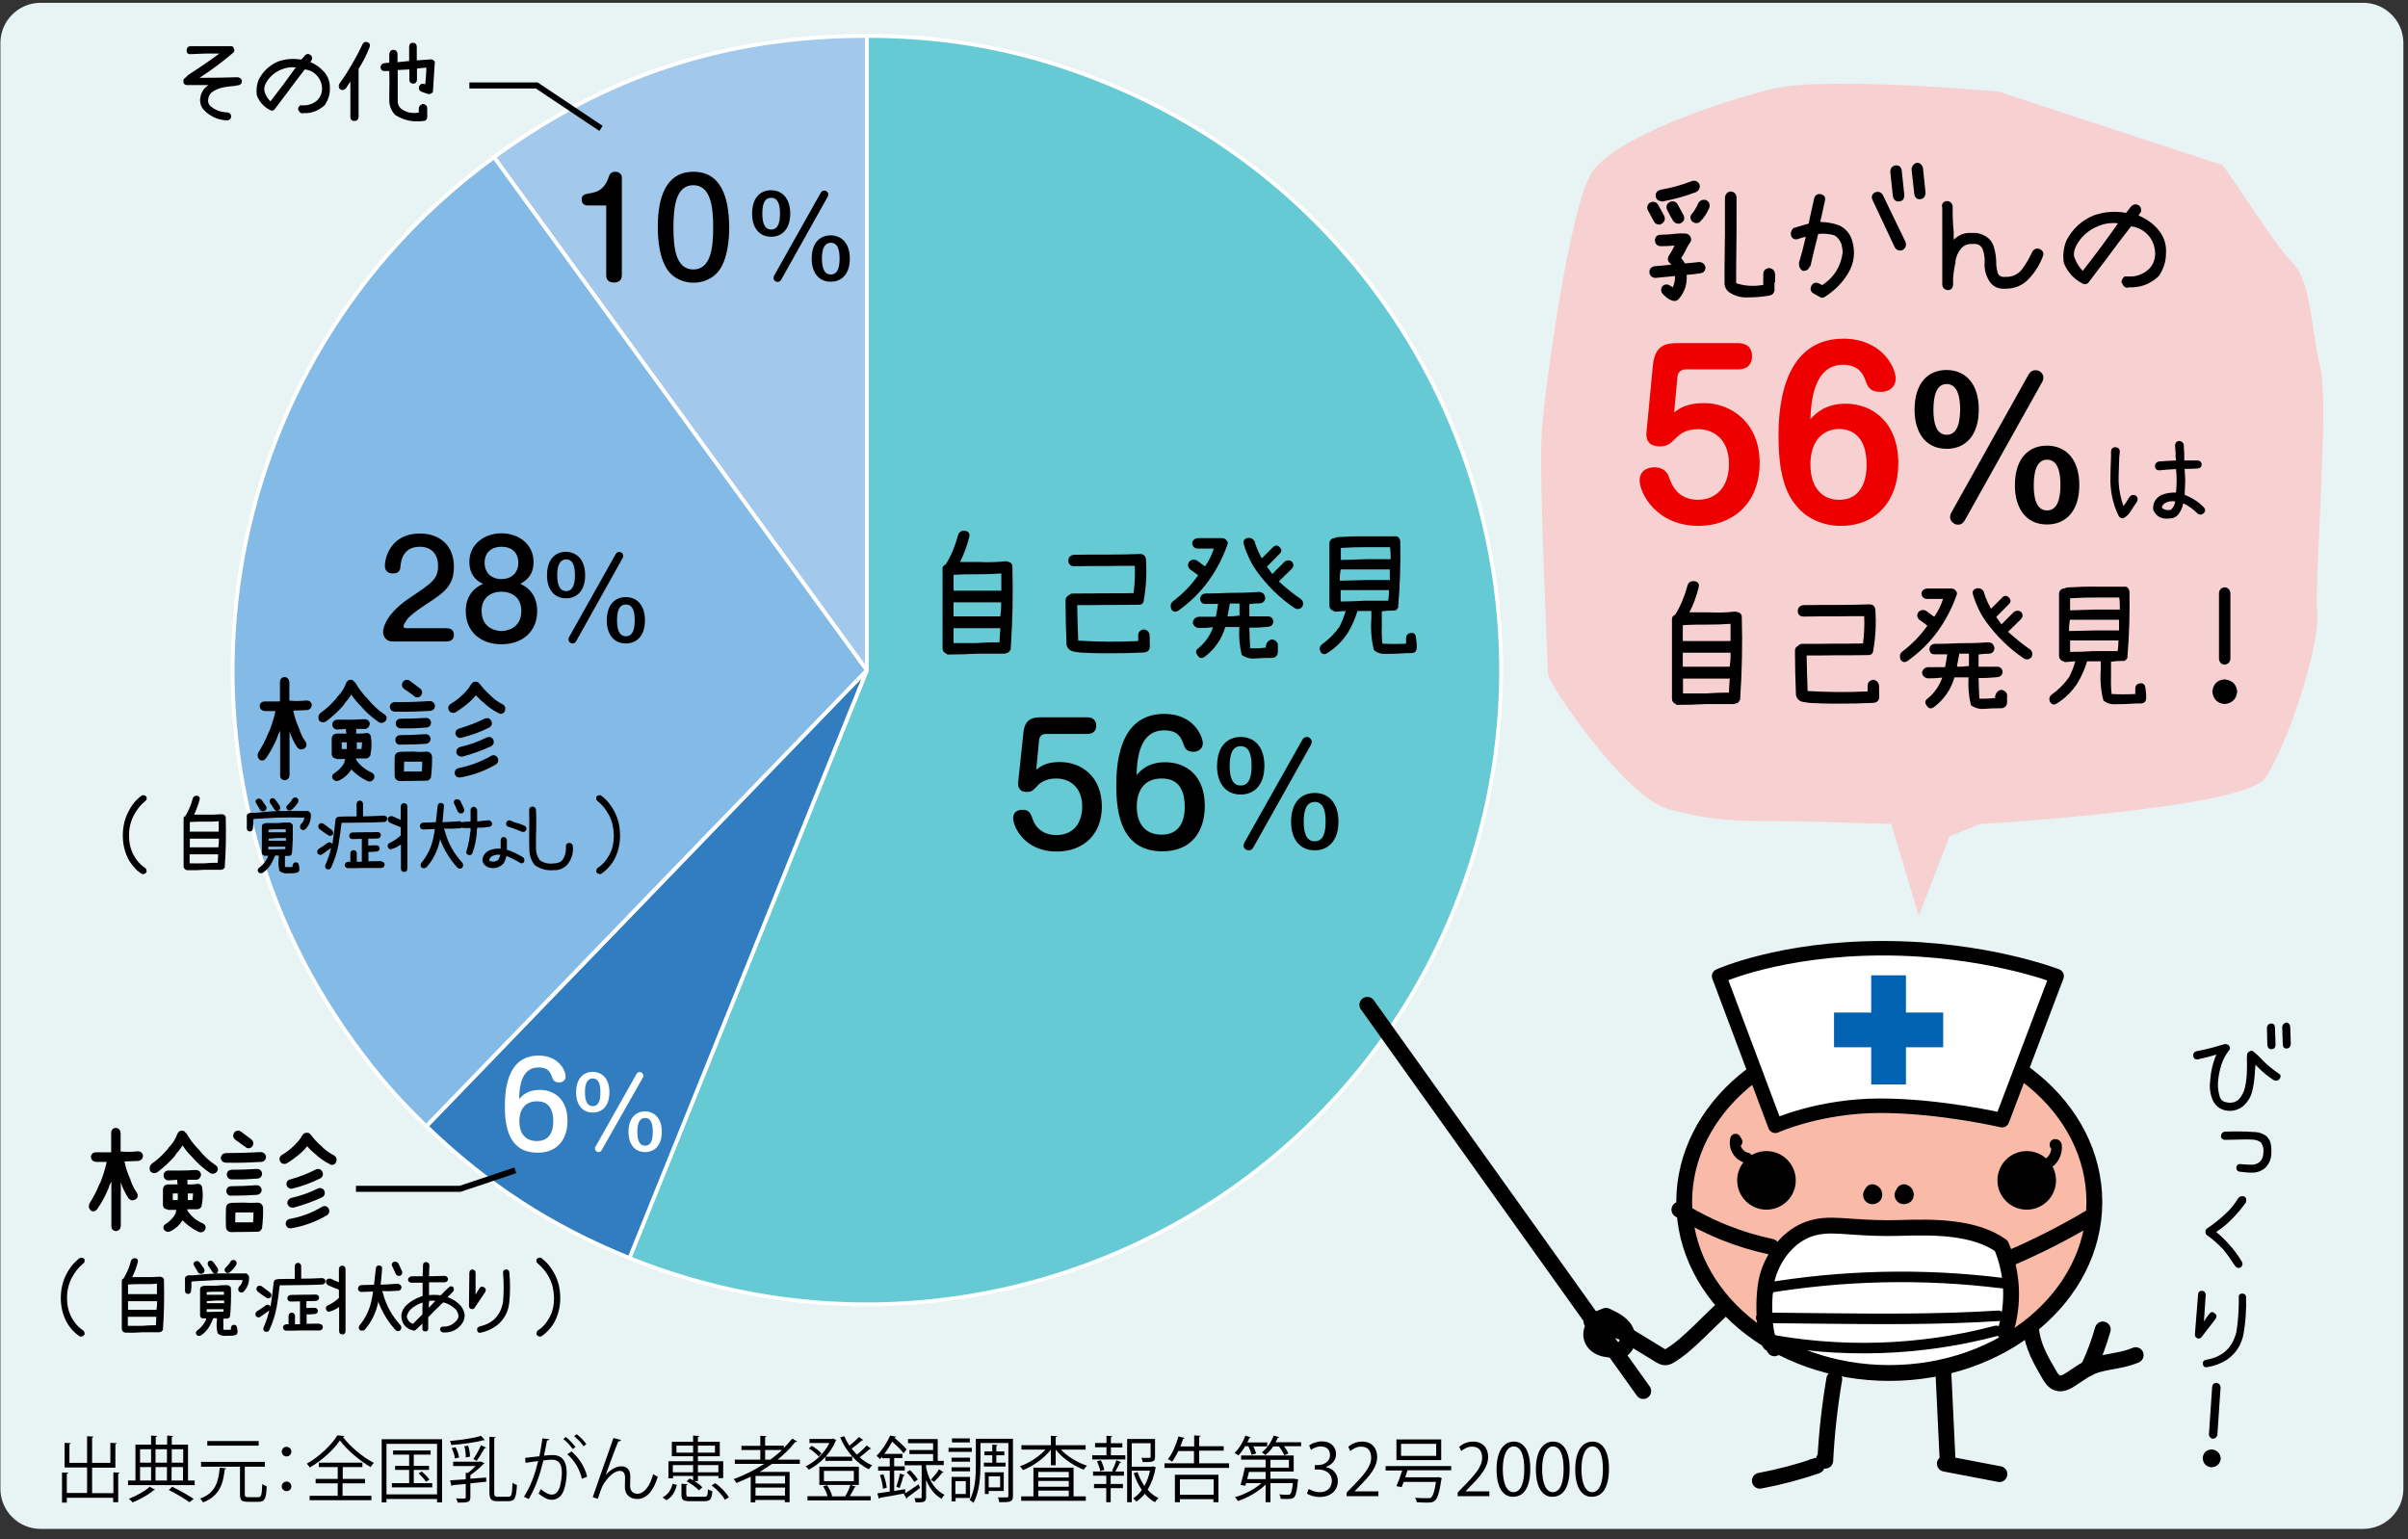 <?xml version="1.0" encoding="utf-8"?>
<!-- Generator: Adobe Illustrator 25.4.1, SVG Export Plug-In . SVG Version: 6.00 Build 0)  -->
<svg version="1.1" xmlns="http://www.w3.org/2000/svg" xmlns:xlink="http://www.w3.org/1999/xlink" x="0px" y="0px"
	 viewBox="0 0 1200 767.1" style="enable-background:new 0 0 1200 767.1;" xml:space="preserve">
<rect x="0" y="0" width="1200" height="767.1" fill="#333333" stroke="none"/>
<style type="text/css">
	.st0{fill:#E8F3F4;}
	.st1{fill:#66CAD4;stroke:#FFFFFF;stroke-width:1.915;stroke-linecap:round;stroke-linejoin:round;stroke-miterlimit:10;}
	.st2{fill:#327DC0;stroke:#FFFFFF;stroke-width:1.915;stroke-linecap:round;stroke-linejoin:round;stroke-miterlimit:10;}
	.st3{fill:#83BBE6;stroke:#FFFFFF;stroke-width:1.915;stroke-linecap:round;stroke-linejoin:round;stroke-miterlimit:10;}
	.st4{fill:#A2C8EB;stroke:#FFFFFF;stroke-width:1.915;stroke-linecap:round;stroke-linejoin:round;stroke-miterlimit:10;}
	.st5{fill:#F7D1D1;}
	.st6{fill:#EF0000;}
	.st7{fill:#FFFFFF;}
	.st8{fill:none;stroke:#000000;stroke-width:3;stroke-miterlimit:10;}
	.st9{fill:#F9BBA8;}
	.st10{fill:none;stroke:#000000;stroke-width:7.885;stroke-linecap:round;stroke-linejoin:round;stroke-miterlimit:10;}
	.st11{fill:#FFFFFF;stroke:#000000;stroke-width:7.217;stroke-linecap:round;stroke-linejoin:round;stroke-miterlimit:10;}
	.st12{fill:none;stroke:#000000;stroke-width:5.242;stroke-linecap:round;stroke-linejoin:round;stroke-miterlimit:10;}
	.st13{fill:#0062B0;}
</style>
<g id="レイヤー_8">
	<path class="st0" d="M1177.7,762H20.2c-11,0-20-9-20-20V21.4c0-11,9-20,20-20h1157.5c11,0,20,9,20,20V742
		C1197.7,753,1188.7,762,1177.7,762z"/>
</g>
<g id="レイヤー_7">
	<g>
		<g>
			<g>
				<g>
					<path class="st1" d="M432,334L313.6,627c161.8,65.4,346.1-12.8,411.4-174.6S712.3,106.3,550.4,40.9
						c-38.8-15.7-76.5-23-118.4-23V334z"/>
				</g>
			</g>
			<g>
				<g>
					<path class="st2" d="M432,334L212.5,561.3c30.1,29.1,62.3,50,101.2,65.7L432,334z"/>
				</g>
			</g>
			<g>
				<g>
					<path class="st3" d="M432,334L246.3,78.3C105,180.9,73.7,378.5,176.3,519.7c12.3,16.9,21.1,27,36.1,41.6L432,334z"/>
				</g>
			</g>
			<g>
				<g>
					<path class="st4" d="M432,334V17.9c-69.8,0-129.3,19.3-185.8,60.4L432,334z"/>
				</g>
			</g>
		</g>
		<g>
			<g>
			</g>
			<g>
			</g>
			<g>
			</g>
			<g>
			</g>
		</g>
	</g>
</g>
<g id="レイヤー_9">
	<path class="st5" d="M1107.5,82.3c6.1,7.6,26,39.7,35.1,48.9c9.2,9.2,9.2,33.6,13.7,51.9c4.6,18.3-3.1,105.4-1.5,122.2
		c1.5,16.8-15.3,67.2-26,82.5c-10.7,15.3-142,22.9-142,22.9l-15.3,6.1l-15.3,39.7l-13.7-45.8c0,0-42.8-1.5-59.6-1.5
		s-30.5,0-51.9-6.1c-21.4-6.1-59.6-62.6-59.6-67.2c0-4.6-4.6-99.3-3.1-120.7s13.7-110,24.4-128.3c10.7-18.3,65.7-36.7,91.6-42.8
		c26-6.1,111.5,1.5,111.5,1.5L1107.5,82.3z"/>
	<g>
		<path d="M292.6,102.4c-0.8,0-2.7-0.5-2.7-2.9c0-2.4,1.1-2.7,5.7-3.5c4.2-0.8,6.5-4.1,7.6-7.4c0.5-1.4,1-3,3.4-3
			c2,0,3.3,1.4,3.3,2.7v48.8c0,3.1-2.2,3.7-3.9,3.7c-2.2,0-3.9-0.9-3.9-3.7v-34.7H292.6z"/>
		<path d="M363.4,113.3c0,4.9-0.5,15.5-5.2,21.7c-2.8,3.7-7.6,5.9-12.6,5.9c-5.4,0-10.1-2.5-12.6-5.9c-4.5-6.1-5.2-15.8-5.2-21.7
			c0-10.1,1.7-27.7,17.8-27.7C361.7,85.6,363.3,103.3,363.4,113.3z M335.6,113.3c0,9.8,1,21,9.9,21c9.1,0,9.9-11.8,9.9-21
			c0-9.6-1-21-9.9-21C336.7,92.3,335.6,103.4,335.6,113.3z"/>
		<path d="M393.8,106.5c0,7.9-4.3,11.5-9.5,11.5c-6.1,0-9.5-4.7-9.5-11.4c0-8.7,4.7-11.8,9.5-11.8
			C389.7,94.9,393.8,98.7,393.8,106.5z M379.9,106.5c0,3.9,0.8,7.9,4.4,7.9c3.7,0,4.4-4.1,4.4-7.9c0-4.2-0.8-7.9-4.4-7.9
			C380.7,98.6,379.9,102.3,379.9,106.5z M389.3,139.4c-0.4,0.7-1,1.1-1.8,1.1c-1.2,0-2-1-2-1.9c0-0.3,0.1-0.8,0.2-1.1L409,96.1
			c0.5-0.9,1.2-1.1,1.8-1.1c1.2,0,2,1.1,2,1.9c0,0.1-0.1,0.8-0.3,1.1L389.3,139.4z M423.5,128.9c0,7.9-4.3,11.5-9.5,11.5
			c-6.1,0-9.5-4.7-9.5-11.4c0-8.7,4.7-11.7,9.5-11.7C419.4,117.4,423.5,121.2,423.5,128.9z M409.6,128.9c0,3.9,0.8,7.9,4.4,7.9
			c3.7,0,4.4-4.1,4.4-7.9c0-4.2-0.8-7.9-4.4-7.9C410.5,121.1,409.6,124.7,409.6,128.9z"/>
	</g>
	<g>
		<path d="M510,365.3c0.6-7.1,4.8-7.8,8.8-7.8h23c4.3,0,4.5,3.4,4.5,4.1c0,3.6-2.7,4.2-4.5,4.2h-20.3c-1.3,0-3.4,0.2-3.7,3.2
			l-1.4,14.6c2.4-1.8,5-3.8,11.8-3.8c11,0,20.9,7.5,20.9,22.2c0,13.6-8.9,22.4-22.5,22.4c-16.3,0-21.7-12.6-21.7-16.6
			c0-4.2,4-4.2,4.6-4.2c3.6,0,4.1,1.9,5.3,5.1c0.4,1.2,3,7.5,11.6,7.5c8.7,0,12.9-6.2,12.9-14.3c0-8.8-5.4-13.9-13-13.9
			c-4.8,0-7.6,1.9-8.9,3.2c-2.6,2.8-3.3,3.5-5.7,3.5c-1.8,0-4.7-0.6-4.3-4.9L510,365.3z"/>
		<path d="M580.7,379.9c10.2,0,19.7,6.4,19.7,21.8c0,12.5-6.5,22.6-21.1,22.6c-20.6,0-23-19.1-23-32.5c0-9.6,0.7-36,23.9-36
			c14.7,0,19.2,11.2,19.2,14.7c0,2.5-2.1,4.2-4.7,4.2c-3.6,0-4.5-2.4-4.7-3.2c-1.3-3.5-2.5-7.5-9.8-7.5c-12.2,0-13.6,13.6-13.8,22.4
			C568.1,384.3,571.9,379.9,580.7,379.9z M566.5,402c0,7.2,3.1,14,12.5,14c11.4,0,11.4-11.5,11.4-14c0-13.4-8.2-14-11.5-14
			C569.8,388,566.5,394.6,566.5,402z"/>
		<path d="M630.1,381.7c0,9.8-5.3,14.3-11.8,14.3c-7.6,0-11.8-5.8-11.8-14.1c0-10.8,5.9-14.6,11.8-14.6
			C625,367.3,630.1,372,630.1,381.7z M612.8,381.7c0,4.9,0.9,9.8,5.5,9.8c4.6,0,5.4-5.1,5.4-9.8c0-5.2-1-9.8-5.4-9.8
			S612.8,376.4,612.8,381.7z M624.5,422.5c-0.5,0.9-1.3,1.3-2.3,1.3c-1.5,0-2.5-1.3-2.5-2.3c0-0.4,0.1-0.9,0.3-1.3l29-51.5
			c0.6-1.1,1.5-1.4,2.2-1.4c1.5,0,2.5,1.4,2.5,2.3c0,0.1-0.1,0.9-0.3,1.4L624.5,422.5z M667,409.5c0,9.8-5.3,14.3-11.8,14.3
			c-7.6,0-11.8-5.8-11.8-14.1c0-10.8,5.9-14.5,11.8-14.5C661.8,395.2,667,399.9,667,409.5z M649.7,409.5c0,4.9,0.9,9.8,5.5,9.8
			c4.6,0,5.4-5.1,5.4-9.8c0-5.2-1-9.8-5.4-9.8C650.8,399.7,649.7,404.3,649.7,409.5z"/>
	</g>
	<g>
		<path class="st6" d="M823.7,182.1c1-10.1,6.4-11.1,12.5-11.1H866c2.1,0,7.1,0.5,7.1,6.5c0,6.6-5.7,6.6-7.1,6.6h-25.6
			c-0.9,0-4.2,0-4.5,4l-1.6,17.4c2.9-2.1,6.4-4.6,14.9-4.6c13.4,0,27.7,9.7,27.7,29.7c0,21.6-14.8,31.5-30.4,31.5
			c-21.3,0-29.4-16.5-29.4-22.6c0-6.3,6.1-6.6,7.2-6.6c5.7,0,7,3.7,7.6,5.4c0.9,2.4,3.7,10.8,14.3,10.8c8.1,0,15.4-5.5,15.4-17.9
			c0-12.6-8-17.3-15.3-17.3c-6.9,0-9.7,2.9-12.4,5.7s-5.5,2.9-6.6,2.9c-3.1,0-7.4-1-6.8-7.1L823.7,182.1z"/>
		<path class="st6" d="M919.7,201.2c13.5,0,26.3,9.3,26.3,29.7c0,18.8-11.1,31.2-28.6,31.2c-10.1,0-17.7-4.6-21.7-9.4
			c-4-4.6-9.4-12.7-9.4-35c0-9.3,0-48.9,32.3-48.9c18.8,0,26.1,13.9,26.1,20c0,3.2-2.3,6.5-7.5,6.5c-5.5,0-6.5-2.6-7.8-6.3
			c-0.7-1.6-2.6-7.2-10.9-7.2c-14.8,0-16,18.8-16.3,27.1C904.5,206.4,909.4,201.2,919.7,201.2z M902.2,231.5
			c0,12.3,6.6,17.6,14.2,17.6c13.8,0,13.8-14.8,13.8-17.6c0-15.6-9.1-17.7-13.6-17.7C908.3,213.8,902.2,219.9,902.2,231.5z"/>
		<path d="M986.1,204.1c0,12.8-6.5,19.6-16,19.6c-10.9,0-16-8.7-16-19.4c0-14.3,7.5-19.9,16-19.9
			C979.7,184.5,986.1,191.4,986.1,204.1z M963.5,204.3c0,5.5,1,12.4,6.6,12.4c5.5,0,6.7-6.5,6.7-12.8c0-5.8-1.2-12.5-6.7-12.5
			C964.9,191.4,963.5,197.4,963.5,204.3z M979.2,259.2c-0.3,0.5-1.2,2.3-3.4,2.3c-2.4,0-4-2.1-4-3.7c0-0.3,0.1-1.4,0.5-2.1l38.6-69
			c0.3-0.5,1.3-2.2,3.5-2.2c2.4,0,3.9,2,3.9,3.6c0,0.3-0.1,1.4-0.5,2.1L979.2,259.2z M1036.2,241.8c0,12.8-6.6,19.6-16.1,19.6
			c-10.9,0-16-8.7-16-19.4c0-14.3,7.5-19.9,16-19.9C1029.8,222.2,1036.2,229.1,1036.2,241.8z M1013.5,242c0,5.5,1,12.4,6.6,12.4
			c5.5,0,6.7-6.5,6.7-12.8c0-5.8-1.1-12.5-6.7-12.5C1014.9,229.2,1013.5,235.1,1013.5,242z"/>
	</g>
	<g>
		<path d="M195.7,319.7c-4,0-4.8-3.3-4.8-4.8c0-1,0.5-8.3,13.1-16.8c11.5-7.7,14.3-9.5,14.3-16.2c0-4.5-2.3-9.4-9.1-9.4
			c-7.6,0-9.3,5.8-9.6,9.5c-0.1,1.6-0.3,3.8-3.8,3.8c-0.8,0-4-0.1-4-3.8c0-4.2,3-16.1,17.5-16.1c9.4,0,16.9,5.6,16.9,16.5
			c0,9.7-4.8,12.9-14.3,19.1c-7.8,5.2-8.8,6.8-9.7,8.2c-0.3,0.5-1.1,1.8-1.1,2.4c0,0.9,0.8,1,1.6,1h19.9c3.5,0,3.6,2.7,3.6,3.3
			c0,2.8-2.2,3.3-3.6,3.3H195.7z"/>
		<path d="M233.9,280.1c0-9,7.6-14.3,16-14.3c8.3,0,16,5.2,16,14.3c0,6.7-3.8,9.3-6.6,10.9c8.4,3.7,8.4,11.7,8.4,13.6
			c0,10.1-7.3,16.5-17.8,16.5c-10.6,0-17.8-6.5-17.8-16.5c0-1.9,0-9.8,8.6-13.6C236.8,289.2,233.9,285.9,233.9,280.1z M240,304.4
			c0,9.4,8.2,10.1,9.9,10.1c1.8,0,9.9-0.8,9.9-10c0-7-5.1-9.6-9.9-9.6C245.1,294.9,240,297.5,240,304.4z M241.5,280.5
			c0,4.8,3.2,8.1,8.4,8.1c5.2,0,8.4-3.3,8.4-8.1c0-5.1-3.3-8-8.4-8C245.2,272.5,241.5,275.1,241.5,280.5z"/>
		<path d="M291.6,286.7c0,7.9-4.3,11.5-9.5,11.5c-6.1,0-9.5-4.7-9.5-11.4c0-8.7,4.7-11.8,9.5-11.8
			C287.5,275.2,291.6,279,291.6,286.7z M277.7,286.7c0,3.9,0.8,7.9,4.4,7.9c3.7,0,4.4-4.1,4.4-7.9c0-4.2-0.8-7.9-4.4-7.9
			C278.6,278.9,277.7,282.5,277.7,286.7z M287.1,319.6c-0.4,0.7-1,1.1-1.8,1.1c-1.2,0-2-1-2-1.9c0-0.3,0.1-0.8,0.2-1.1l23.3-41.5
			c0.5-0.9,1.2-1.1,1.8-1.1c1.2,0,2,1.1,2,1.9c0,0.1-0.1,0.8-0.3,1.1L287.1,319.6z M321.4,309.2c0,7.9-4.3,11.5-9.5,11.5
			c-6.1,0-9.5-4.7-9.5-11.4c0-8.7,4.7-11.7,9.5-11.7C317.2,297.6,321.4,301.4,321.4,309.2z M307.5,309.2c0,3.9,0.8,7.9,4.4,7.9
			c3.7,0,4.4-4.1,4.4-7.9c0-4.2-0.8-7.9-4.4-7.9C308.3,301.3,307.5,305,307.5,309.2z"/>
	</g>
	<g>
		<path class="st7" d="M268.9,543.2c7.2,0,13.9,4.5,13.9,15.4c0,8.8-4.6,15.9-14.9,15.9c-14.6,0-16.3-13.5-16.3-23
			c0-6.8,0.5-25.4,16.8-25.4c10.4,0,13.5,7.9,13.5,10.4c0,1.8-1.5,3-3.3,3c-2.5,0-3.2-1.7-3.3-2.2c-0.9-2.5-1.8-5.3-6.9-5.3
			c-8.6,0-9.6,9.6-9.7,15.8C260,546.3,262.7,543.2,268.9,543.2z M258.8,558.8c0,5.1,2.2,9.9,8.8,9.9c8.1,0,8.1-8.1,8.1-9.9
			c0-9.5-5.8-9.9-8.1-9.9C261.2,548.9,258.8,553.6,258.8,558.8z"/>
		<path class="st7" d="M303.7,544.4c0,6.9-3.7,10.1-8.3,10.1c-5.3,0-8.3-4.1-8.3-10c0-7.6,4.2-10.3,8.3-10.3
			C300.1,534.3,303.7,537.6,303.7,544.4z M291.5,544.4c0,3.4,0.7,6.9,3.9,6.9c3.3,0,3.8-3.6,3.8-6.9c0-3.6-0.7-6.9-3.8-6.9
			C292.3,537.5,291.5,540.8,291.5,544.4z M299.8,573.3c-0.3,0.6-0.9,0.9-1.6,0.9c-1,0-1.7-0.9-1.7-1.7c0-0.3,0-0.7,0.2-0.9
			l20.5-36.3c0.4-0.8,1-1,1.6-1c1.1,0,1.8,1,1.8,1.7c0,0.1,0,0.7-0.2,1L299.8,573.3z M329.8,564.1c0,6.9-3.7,10.1-8.3,10.1
			c-5.3,0-8.3-4.1-8.3-10c0-7.6,4.2-10.3,8.3-10.3C326.1,554,329.8,557.3,329.8,564.1z M317.6,564.1c0,3.4,0.7,6.9,3.9,6.9
			c3.3,0,3.8-3.6,3.8-6.9c0-3.6-0.7-6.9-3.8-6.9C318.4,557.2,317.6,560.4,317.6,564.1z"/>
	</g>
	<g>
		<path d="M503.2,324.6h-0.4v0.4h-0.4v0.4h-0.4h-0.4h-0.4v0.4h-0.4h-14.1c-4.6,0.3-9.3,0.4-13.9,0.4c-0.5,0.1-0.9,0-1.2-0.4
			c-1.2-0.5-1.9-1.4-1.9-2.7v-39.4c-0.1-1.1,0.4-1.9,1.6-2.4c2.8-4.5,4.8-9.5,6.2-14.8c0.6-1.5,1.8-2.2,3.6-1.9
			c1.7,0.3,2.3,1.4,1.9,3.1c-1.1,4.4-2.6,8.5-4.6,12.4h9.7c4.4,0.2,8.8,0.1,13.2-0.4c0.8,0.1,1.6,0.4,2.4,0.8
			c0.5,0.5,0.8,1.2,0.8,1.9c0.4,13.6,0.1,27.1-0.8,40.6v0.4v0.4h-0.4v0.3V324.6z M488.1,286.2c-4.3,0-8.6,0-12.9,0.3v7.9h12.2H499
			v-0.4v-8.2C495.3,286.1,491.7,286.2,488.1,286.2z M475.2,300.2v7h12.5h10.8c0.3-2.3,0.5-4.7,0.4-7h-11.6H475.2z M486.8,320.5
			c3.8-0.3,7.5-0.4,11.3-0.4c0.1-2.3,0.2-4.6,0.4-7h-10.8h-12.5v7.4H486.8z"/>
		<path d="M572.9,316.7l0.1,5.8c-0.2,1.6-1.1,2.5-2.8,2.7c-5.9,0.3-11.9,0.4-17.8,0.4h-1.6c-3.7,0-7.4-0.1-11-0.3
			c-1.6,0-3.3-0.3-5-0.6c-1.7-0.4-2.8-1.5-3.3-3.3c-0.3-7.4-0.5-14.8-0.5-22.2c0-1.1,0.5-1.9,1.5-2.4c0.5-0.6,1.2-0.9,2-1
			c5.4,0,10.9,0,16.4-0.1c4.6,0,9.3,0,14-0.1c0.6-4.5,0.8-9,0.6-13.6c-4.4,0-8.9,0-13.3,0.1c-5.7,0-11.3,0-16.8,0.1
			c-1.9,0-2.9-0.9-3-2.7c0-1.7,0.9-2.7,2.7-3c5.6-0.1,11.3-0.1,17.1-0.1c5.3,0,10.7-0.1,16.1-0.3c1.7,0.1,2.6,1.1,2.8,2.8
			c0.4,6.8,0.1,13.5-1.1,20.2c0,0.2,0,0.4-0.1,0.6c0,0.1-0.1,0.2-0.1,0.4c0,0.1,0,0.1-0.1,0.1c-0.1,0.1-0.1,0.3-0.1,0.4h-0.1
			c-0.1,0.1-0.2,0.2-0.3,0.2c-0.1,0.2-0.2,0.3-0.4,0.3v0.1c-0.2,0.1-0.3,0.1-0.4,0.1c-0.2,0-0.3,0-0.4,0.1h-0.1h-0.4
			c-5.5,0.1-11,0.1-16.5,0.1c-4.8,0.1-9.5,0.1-14.2,0.1c0.1,5.9,0.3,11.8,0.5,17.7c9.9,0.6,19.9,0.7,29.9,0.2v-2.8
			c0-1.7,1-2.7,2.8-3h0.1C571.8,314,572.8,315,572.9,316.7z"/>
		<path d="M611.7,271.4c-1.5,4.2-3.3,8.2-5.5,12c-4.7,8.3-11,15.2-18.8,20.8c-1.4,1-2.6,0.9-3.6-0.4c-0.3-0.6-0.4-1.2-0.4-1.9
			c0-0.9,0.4-1.6,1.1-2.2c4.9-3.7,9.1-8,12.6-13l-4.1-3c-1.1-1.1-1.3-2.3-0.4-3.7c1-1.1,2.3-1.4,3.8-0.7l4.1,3
			c1.9-2.7,3.4-5.7,4.4-8.9h-7.9c-1.7,0-2.6-0.9-2.9-2.6c0.2-1.6,1.2-2.4,2.9-2.6h11.9c1,0,1.8,0.4,2.3,1.1
			C611.9,269.9,612,270.7,611.7,271.4z M633.8,318.7c1.4,0.1,2.4,0.8,3,2.2v4.1c-0.1,1.7-1,2.6-2.6,2.9h-1.6c-2.3,0-4.7,0.1-7.2,0.3
			c-2.4,0.2-4.6-0.4-6.6-1.8c-1.1-4.5-1.5-9.1-1.2-13.9h-5.3h-1.7c-1.8,6.1-5.2,11-10.2,14.8c-1.5,1.1-2.8,0.8-3.7-0.8
			c-1.1-1.4-0.8-2.6,0.7-3.6c3.3-2.8,5.7-6.2,7.1-10.3c-2.4,0.3-4.8,0.4-7.1,0.4c-1.6-0.2-2.6-1.1-3-2.6c0.2-1.8,1.3-2.8,3-3h8.5
			c0.4-2.1,0.8-4.2,1.1-6.4h-6.3c-1.7,0-2.5-0.9-2.6-2.6c0.1-1.5,1-2.4,2.6-2.6c3.9,0,7.7-0.1,11.5-0.3c5.1,0,10.3-0.1,15.4-0.5
			c1.6,0.2,2.6,1.1,2.9,2.7c0,1.8-0.9,2.8-2.6,3c-1.7,0-3.5,0.1-5.3,0.4v4.2v1.9h9.4c1.5,0.1,2.4,1,2.6,2.6
			c-0.2,1.6-1.1,2.4-2.6,2.6c-3.1,0.3-6.3,0.5-9.4,0.4c0.1,3.4,0.2,6.8,0.4,10.3c2.7,0.1,5.5,0,8.2-0.4c-0.1-0.1-0.3-0.2-0.4-0.3
			v-0.4C631.2,320.1,632.1,319.1,633.8,318.7z M612.1,307.2c1.9,0,3.7-0.1,5.6-0.4V305v-4.2h-4.8c-0.4,2.2-0.8,4.3-1.2,6.4H612.1z
			 M648.3,298.6c1.2,1.1,1.4,2.3,0.7,3.8c-1.1,1.2-2.3,1.5-3.8,0.7c-7.4-5-13.7-11.2-19-18.5c-2.8-4-4.9-8.4-6.3-13.1
			c-0.6-1.6-0.1-2.7,1.5-3.3c1.6-0.4,2.9,0.1,3.8,1.6c0.8,3,2.1,5.8,3.6,8.5l5.6-5.6c1.1-1.1,2.2-1.1,3.3,0c1.1,1.2,1.1,2.3,0,3.3
			l-6.3,6.4c0.8,1.2,1.7,2.5,2.6,3.7l6.3-6.3c1.2-0.7,2.3-0.7,3.4,0c1.1,1.3,1.1,2.5,0,3.7l-6.4,6.3
			C640.8,293,644.4,295.9,648.3,298.6z"/>
		<path d="M705.6,317.5c0.3,1.9,0.5,3.8,0.4,5.6c-0.1,1.5-1,2.3-2.5,2.4h-2.1c-2,0.1-3.9,0.2-5.8,0.3c-1.9,0-3.8,0.1-5.7,0.1
			c-2,0-3.7-0.6-5.2-1.9c-1.3-5-1.7-10.2-1.3-15.6v-3.9H680h-3.5c-1.2,3.8-2.7,7.3-4.7,10.7c-2.7,4.2-6.1,7.6-10.2,10.2
			c-1.5,1-2.7,0.8-3.6-0.7c-0.6-1.3-0.4-2.5,0.7-3.5c3.4-2.4,6.4-5.4,8.8-8.8c1.3-2.5,2.3-5.1,3.1-7.9c-1.7,0.1-3.3,0.2-4.9,0.4
			c-0.3,0-0.7-0.2-1.1-0.4c-1.2-0.4-2-1.2-2.1-2.5v-31.5c0.3-1.5,1.3-2.3,2.9-2.4c0.3-0.1,0.7-0.3,1-0.4c4.8-0.3,9.7-0.5,14.5-0.4
			H695c0.6-0.1,1.2,0,1.8,0.4c0.6,0.6,0.9,1.3,1,2.1c0.2,10.8-0.1,21.5-1,32.2v0.4v0.4c0,0.2-0.2,0.3-0.4,0.3v0.4h-0.3v0.4h-0.4
			c-0.1,0.1-0.2,0.3-0.4,0.4H695h-0.4h-0.3c-1.9,0-3.8,0.1-5.7,0.4v3.9v3.6c-0.1,2.9,0,5.8,0.3,8.6c3.9,0.2,7.8,0.2,11.8,0v-2.5
			v-0.4c0.1-1.3,0.8-2.1,2.1-2.4C704.4,315.2,705.4,315.9,705.6,317.5z M680.8,283.8h-12.7c-0.3,1.9-0.5,3.7-0.4,5.6h0.4l12.7-0.3
			h11.8v-5.3H680.8z M681.2,272.7c-4.4,0-8.7,0.1-13,0.4v6l12.7-0.4h11.8h0.3v-0.4c0-1.8,0-3.7-0.3-5.6H681.2z M680,299.4h11.8
			c0.3-1.7,0.4-3.5,0.4-5.3h-11.4h-12.4h-0.3v5.7C672.1,299.8,676.1,299.6,680,299.4z"/>
	</g>
	<g>
		<path d="M866.7,349.7h-0.4v0.4h-0.4v0.4h-0.4h-0.4h-0.4v0.4h-0.4h-14.1c-4.6,0.3-9.3,0.4-13.9,0.4c-0.5,0.1-0.9,0-1.2-0.4
			c-1.2-0.5-1.9-1.4-1.9-2.7v-39.4c-0.1-1.1,0.4-1.9,1.6-2.4c2.8-4.5,4.8-9.5,6.2-14.8c0.6-1.5,1.8-2.2,3.6-1.9
			c1.7,0.3,2.3,1.4,1.9,3.1c-1.1,4.4-2.6,8.5-4.6,12.4h9.7c4.4,0.2,8.8,0.1,13.2-0.4c0.8,0.1,1.6,0.4,2.4,0.8
			c0.5,0.5,0.8,1.2,0.8,1.9c0.4,13.6,0.1,27.1-0.8,40.6v0.4v0.4h-0.4v0.3V349.7z M851.5,311.3c-4.3,0-8.6,0-12.9,0.3v7.9h12.2h11.6
			v-0.4v-8.2C858.8,311.2,855.1,311.3,851.5,311.3z M838.6,325.3v7h12.5H862c0.3-2.3,0.5-4.7,0.4-7h-11.6H838.6z M850.3,345.6
			c3.8-0.3,7.5-0.4,11.3-0.4c0.1-2.3,0.2-4.6,0.4-7h-10.8h-12.5v7.4H850.3z"/>
		<path d="M936.4,341.8l0.1,5.8c-0.2,1.6-1.1,2.5-2.8,2.7c-5.9,0.3-11.9,0.4-17.8,0.4h-1.6c-3.7,0-7.4-0.1-11-0.3
			c-1.6,0-3.3-0.3-5-0.6c-1.7-0.4-2.8-1.5-3.3-3.3c-0.3-7.4-0.5-14.8-0.5-22.2c0-1.1,0.5-1.9,1.5-2.4c0.5-0.6,1.2-0.9,2-1
			c5.4,0,10.9,0,16.4-0.1c4.6,0,9.3,0,14-0.1c0.6-4.5,0.8-9,0.6-13.6c-4.4,0-8.9,0-13.3,0.1c-5.7,0-11.3,0-16.8,0.1
			c-1.9,0-2.9-0.9-3-2.7c0-1.7,0.9-2.7,2.7-3c5.6-0.1,11.3-0.1,17.1-0.1c5.3,0,10.7-0.1,16.1-0.3c1.7,0.1,2.6,1.1,2.8,2.8
			c0.4,6.8,0.1,13.5-1.1,20.2c0,0.2,0,0.4-0.1,0.6c0,0.1-0.1,0.2-0.1,0.4c0,0.1,0,0.1-0.1,0.1c-0.1,0.1-0.1,0.3-0.1,0.4H933
			c-0.1,0.1-0.2,0.2-0.3,0.2c-0.1,0.2-0.2,0.3-0.4,0.3v0.1c-0.2,0.1-0.3,0.1-0.4,0.1c-0.2,0-0.3,0-0.4,0.1h-0.1h-0.4
			c-5.5,0.1-11,0.1-16.5,0.1c-4.8,0.1-9.5,0.1-14.2,0.1c0.1,5.9,0.3,11.8,0.5,17.7c9.9,0.6,19.9,0.7,29.9,0.2v-2.8
			c0-1.7,1-2.7,2.8-3h0.1C935.3,339.1,936.2,340.1,936.4,341.8z"/>
		<path d="M975.1,296.5c-1.5,4.2-3.3,8.2-5.5,12c-4.7,8.3-11,15.2-18.8,20.8c-1.4,1-2.6,0.9-3.6-0.4c-0.3-0.6-0.4-1.2-0.4-1.9
			c0-0.9,0.4-1.6,1.1-2.2c4.9-3.7,9.1-8,12.6-13l-4.1-3c-1.1-1.1-1.3-2.3-0.4-3.7c1-1.1,2.3-1.4,3.8-0.7l4.1,3
			c1.9-2.7,3.4-5.7,4.4-8.9h-7.9c-1.7,0-2.6-0.9-2.9-2.6c0.2-1.6,1.2-2.4,2.9-2.6h11.9c1,0,1.8,0.4,2.3,1.1
			C975.3,295.1,975.4,295.8,975.1,296.5z M997.2,343.8c1.4,0.1,2.4,0.8,3,2.2v4.1c-0.1,1.7-1,2.6-2.6,2.9H996
			c-2.3,0-4.7,0.1-7.2,0.3c-2.4,0.2-4.6-0.4-6.6-1.8c-1.1-4.5-1.5-9.1-1.2-13.9h-5.3h-1.7c-1.8,6.1-5.2,11-10.2,14.8
			c-1.5,1.1-2.8,0.8-3.7-0.8c-1.1-1.4-0.8-2.6,0.7-3.6c3.3-2.8,5.7-6.2,7.1-10.3c-2.4,0.3-4.8,0.4-7.1,0.4c-1.6-0.2-2.6-1.1-3-2.6
			c0.2-1.8,1.3-2.8,3-3h8.5c0.4-2.1,0.8-4.2,1.1-6.4h-6.3c-1.7,0-2.5-0.9-2.6-2.6c0.1-1.5,1-2.4,2.6-2.6c3.9,0,7.7-0.1,11.5-0.3
			c5.1,0,10.3-0.1,15.4-0.5c1.6,0.2,2.6,1.1,2.9,2.7c0,1.8-0.9,2.8-2.6,3c-1.7,0-3.5,0.1-5.3,0.4v4.2v1.9h9.4c1.5,0.1,2.4,1,2.6,2.6
			c-0.2,1.6-1.1,2.4-2.6,2.6c-3.1,0.3-6.3,0.5-9.4,0.4c0.1,3.4,0.2,6.8,0.4,10.3c2.7,0.1,5.5,0,8.2-0.4c-0.1-0.1-0.3-0.2-0.4-0.3
			v-0.4C994.7,345.2,995.6,344.2,997.2,343.8z M975.6,332.3c1.9,0,3.7-0.1,5.6-0.4v-1.9v-4.2h-4.8c-0.4,2.2-0.8,4.3-1.2,6.4H975.6z
			 M1011.7,323.7c1.2,1.1,1.4,2.3,0.7,3.8c-1.1,1.2-2.3,1.5-3.8,0.7c-7.4-5-13.7-11.2-19-18.5c-2.8-4-4.9-8.4-6.3-13.1
			c-0.6-1.6-0.1-2.7,1.5-3.3c1.6-0.4,2.9,0.1,3.8,1.6c0.8,3,2.1,5.8,3.6,8.5l5.6-5.6c1.1-1.1,2.2-1.1,3.3,0c1.1,1.2,1.1,2.3,0,3.3
			l-6.3,6.4c0.8,1.2,1.7,2.5,2.6,3.7l6.3-6.3c1.2-0.7,2.3-0.7,3.4,0c1.1,1.3,1.1,2.5,0,3.7l-6.4,6.3
			C1004.3,318.1,1007.9,321.1,1011.7,323.7z"/>
		<path d="M1069.1,342.6c0.3,1.9,0.5,3.8,0.4,5.6c-0.1,1.5-1,2.3-2.5,2.4h-2.1c-2,0.1-3.9,0.2-5.8,0.3c-1.9,0-3.8,0.1-5.7,0.1
			c-2,0-3.7-0.6-5.2-1.9c-1.3-5-1.7-10.2-1.3-15.6v-3.9h-3.3h-3.5c-1.2,3.8-2.7,7.3-4.7,10.7c-2.7,4.2-6.1,7.6-10.2,10.2
			c-1.5,1-2.7,0.8-3.6-0.7c-0.6-1.3-0.4-2.5,0.7-3.5c3.4-2.4,6.4-5.4,8.8-8.8c1.3-2.5,2.3-5.1,3.1-7.9c-1.7,0.1-3.3,0.2-4.9,0.4
			c-0.3,0-0.7-0.2-1.1-0.4c-1.2-0.4-2-1.2-2.1-2.5v-31.5c0.3-1.5,1.3-2.3,2.9-2.4c0.3-0.1,0.7-0.3,1-0.4c4.8-0.3,9.7-0.5,14.5-0.4
			h13.9c0.6-0.1,1.2,0,1.8,0.4c0.6,0.6,0.9,1.3,1,2.1c0.2,10.8-0.1,21.5-1,32.2v0.4v0.4c0,0.2-0.2,0.3-0.4,0.3v0.4h-0.3v0.4h-0.4
			c-0.1,0.1-0.2,0.3-0.4,0.4h-0.3h-0.4h-0.3c-1.9,0-3.8,0.1-5.7,0.4v3.9v3.6c-0.1,2.9,0,5.8,0.3,8.6c3.9,0.2,7.8,0.2,11.8,0v-2.5
			v-0.4c0.1-1.3,0.8-2.1,2.1-2.4C1067.9,340.3,1068.8,341,1069.1,342.6z M1044.2,308.9h-12.7c-0.3,1.9-0.5,3.7-0.4,5.6h0.4l12.7-0.3
			h11.8v-5.3H1044.2z M1044.6,297.8c-4.4,0-8.7,0.1-13,0.4v6l12.7-0.4h11.8h0.3v-0.4c0-1.8,0-3.7-0.3-5.6H1044.6z M1043.5,324.5
			h11.8c0.3-1.7,0.4-3.5,0.4-5.3h-11.4h-12.4h-0.3v5.7C1035.6,324.9,1039.5,324.8,1043.5,324.5z"/>
		<path d="M1108.6,338.6c3.8,0.4,5.9,2.4,6.3,6.1c-0.4,3.7-2.5,5.8-6.3,6.2c-3.7-0.4-5.7-2.5-6.1-6.2
			C1102.9,341,1104.9,338.9,1108.6,338.6z M1108.6,331.3c-1.7-0.2-2.6-1.2-2.8-2.9v-32.7c0.1-1.7,1-2.7,2.8-3c1.8,0.2,2.7,1.2,2.9,3
			v32.7C1111.3,330.1,1110.3,331,1108.6,331.3z"/>
	</g>
	<g>
		<path d="M102,23h13c0.8-0.1,1.3,0.3,1.5,1.2c0.2,0.2,0.3,0.5,0.3,0.7c0,0.6-0.2,1-0.5,1.3c-5.4,4.6-11,8.8-16.9,12.6
			c6.3,0,12.7-0.1,19-0.3c1.1,0.1,1.9,0.7,2.2,1.8c-0.1,1.2-0.6,1.9-1.7,2.2c-0.6,0-1.2,0.1-1.7,0.3c-1.9,0.1-3.7,0.4-5.6,0.7
			c-1.9,0.3-3.6,1-5.3,2c-1.7,1-2.5,2.6-2.6,4.6c0,1,0.3,1.9,1,2.6c2.4,2.2,5.4,3.3,8.7,3.3c1.2,0.3,1.8,1,1.8,2.1
			c-0.1,1.1-0.7,1.7-1.8,1.9c-4.4-0.1-8.2-1.7-11.3-4.7c-1.5-1.4-2.3-3.1-2.4-5.2v-0.3c0.2-3.2,1.6-5.7,4.2-7.4H93.2
			c-0.9,0-1.5-0.4-1.8-1.3v-0.9c0-0.5,0.3-1,0.8-1.3l1.8-1.7c5.2-3.3,10.3-6.8,15.3-10.5h-7.2L94.8,27C93.7,27,93,26.4,93,25.2
			c0-1.3,0.6-2,1.8-2.2H102z"/>
		<path d="M152,27.6c0.8-0.8,1.7-0.9,2.6-0.3c0.6,0.4,0.9,0.9,0.9,1.6c0.1,0.5,0,0.8-0.3,1.1c-0.1,0.4-0.3,0.7-0.6,0.9
			c2.7,1.1,5,2.8,6.9,4.9c2.1,2.4,3,5.3,2.9,8.5c0,3-0.9,5.6-2.6,8.1c-3,2.8-6.6,4.2-10.7,4l-0.3,0.1h0.4c-1.2,0.1-2-0.4-2.4-1.6
			c-0.2-0.1-0.3-0.3-0.3-0.5c0.1-0.8,0.5-1.4,1.1-1.9h1.4c2.8,0.1,5.3-0.8,7.4-2.8c1.4-1.6,2.1-3.4,2.1-5.5c0-2.2-0.7-4.2-2.1-6
			c-1.7-2.1-3.8-3.3-6.5-3.6c-3.1,4-6.2,8-9.1,12c-2,2.6-3.9,5.1-5.8,7.7c-0.6,0.9-1.5,1.1-2.5,0.5c-3.1-1.6-5.2-4-6.5-7.2
			c-0.4-2.7-0.1-5.4,0.9-7.9c2.2-4.2,5.5-7.3,9.8-9.1c3.8-1.3,7.6-1.5,11.4-0.9C150.8,29.1,151.4,28.4,152,27.6z M132,46.2
			c0.6,1.7,1.5,3.1,2.8,4.3c4.3-5.5,8.5-11.1,12.6-16.9c-2.5-0.3-4.8,0.1-7.1,1c-3.4,1.4-6,3.6-7.7,6.7c-0.6,1-0.9,2.1-0.9,3.1
			C131.7,45.2,131.8,45.7,132,46.2z"/>
		<path d="M183.1,21c1.2,0.5,1.5,1.3,1.1,2.5c-1.5,3.8-3.3,7.4-5.5,10.8v0.6v23.5c-0.2,1.3-0.9,1.9-2.2,1.9
			c-1.2-0.1-1.9-0.7-1.9-1.9V40.7c-0.8,1.1-1.5,2.2-2.2,3.3c-0.8,0.9-1.8,1.1-2.8,0.6c-0.9-0.8-1-1.7-0.5-2.8
			c4.5-6.3,8.4-13,11.7-20C181.2,21,182,20.7,183.1,21z M216.1,30.2c0.6,0.4,0.8,1,0.5,1.7l-0.8,13.3c0,0.6-0.3,1.1-0.8,1.3
			c-0.6,0.4-1.3,0.5-1.9,0.3l-3.1-1.1c-1.2-0.6-1.5-1.5-1.1-2.8c0.5-1,1.3-1.3,2.5-1.1c0.1,0.2,0.3,0.3,0.5,0.3
			c0.3-2.8,0.5-5.6,0.6-8.4c-1.6,0.1-3.2,0.3-4.7,0.5v5.6c-0.1,1.2-0.8,1.9-1.9,1.9c-1.2-0.1-1.8-0.7-1.9-1.9v-5.2
			c-1.9,0.1-3.9,0.2-5.8,0.3v11.9v3.4c-0.1,1.6,0.5,3,1.7,4c2.6,1.9,5.5,2.5,8.8,1.9v-0.5V54c0.1-1.1,0.8-1.8,2-2.2
			c1.2,0.1,2,0.7,2.2,1.9v3.6v1.1c-0.1,1.2-0.8,1.9-1.9,1.9c-5.1,0.7-9.9-0.3-14.2-3.1c-1.8-2.1-2.8-4.4-2.8-7.1v-3.4
			c0.1-3.7,0.1-7.5,0-11.3h-2.2c-1.2,0.1-1.9-0.4-2.2-1.7c0.1-1.3,0.7-2,1.9-2.2l2.5-0.3v-4.2c0.1-1.3,0.7-2,1.9-2.2
			c1.3,0.1,2,0.7,2.2,1.9V31l5.8-0.6v-7.2c0.1-1.2,0.7-1.9,1.9-1.9c1.2,0.1,1.8,0.7,1.9,1.9v6.9l7-0.5
			C215.3,29.6,215.8,29.7,216.1,30.2z"/>
	</g>
	<g>
		<path d="M1108.2,520.5c0.9-0.3,1.7-0.1,2.5,0.5c0.7,0.8,0.8,1.7,0.2,2.4c-1.7,2.1-3,4.5-3.8,7c-0.8,2.5-1.4,5.1-1.7,7.8
			c-0.3,2.6-0.1,5.2,0.6,7.7c0.4,2,1.6,3.2,3.6,3.5c2.2,0.5,4.2,0.1,5.9-1.3c1.7-1.8,2.8-3.9,3.3-6.3c0.5-2.4,0.8-4.9,0.9-7.3
			c0.1-2.5,0.1-4.9,0-7.4l0.1-1.2c0-0.9,0.4-1.5,1.3-1.9c0.7-0.5,1.3-0.4,1.9,0.1c1.7,1.4,3.3,2.9,4.7,4.5c2.4,2.4,5,4.5,7.8,6.4
			c1.1,0.6,1.3,1.5,0.6,2.6c-0.7,1-1.7,1.3-2.9,0.8c-3-1.9-5.8-4.2-8.4-6.9c-0.3-0.3-0.6-0.6-0.8-0.9l-0.4,5.2
			c-0.2,2.8-0.6,5.6-1.3,8.3c-0.7,2.7-2.1,5-4.2,7c-2.7,2.2-5.8,3-9.3,2.3c-3.3-0.9-5.5-3-6.6-6.3c-0.9-2.7-1.2-5.4-0.8-8.3
			c0.3-4.6,1.3-9,3.1-13.2c-2.8,0.9-5.6,1.6-8.5,2.2l-0.6,0.2c-1.3,0.2-2.1-0.3-2.4-1.5c-0.2-1.2,0.2-2,1.3-2.5l0.9-0.2
			C1099.6,523,1103.9,521.8,1108.2,520.5z M1129.7,512.2c0.2-1.3,0.9-2,2.1-2.1c1.2,0,1.8,0.7,1.9,1.9l0.3,8.8
			c-0.1,1.4-0.8,2.1-2.1,2.1c-1.2,0-1.8-0.7-2-2L1129.7,512.2z M1137.3,511.8c0.2-1.2,0.9-1.9,2-2.2c1.1,0.1,1.8,0.8,2,2l0.3,8.9
			c-0.2,1.3-0.9,2-2.1,2.1c-1.2,0-1.8-0.7-1.9-1.9L1137.3,511.8z"/>
		<path d="M1113.9,563.9c3.2,0,6.5,0.1,9.8,0.3c2.3,0.1,4.4,0.9,6.1,2.4c1,1.2,1.7,2.5,1.9,3.9c0.2,1.5,0.3,2.9,0.2,4.4
			c-0.1,3-1.2,5.4-3.3,7.4c-1.7,1.3-3.5,2-5.4,2.1c-2,0.1-3.8,0-5.7-0.3l-1.2-0.1c-1.2-0.1-1.8-0.8-1.9-2.1c0.3-1.3,1-1.9,2.3-1.7
			l1.1,0.1c1.5,0.1,3,0.2,4.4,0.2c1.4,0,2.7-0.5,3.8-1.3c1.3-1.2,1.9-2.7,1.9-4.5c0.3-1.9-0.1-3.6-1.1-5.2c-1.1-0.9-2.4-1.4-3.9-1.5
			c-1.5-0.1-3-0.1-4.5-0.1c-1.5,0-3,0.1-4.5,0.1l-5.3,0.1c-1.2-0.2-1.9-0.9-1.8-2c0.1-1.1,0.7-1.8,1.8-2.1L1113.9,563.9z"/>
		<path d="M1115.5,597c0.8-0.8,1.8-1,2.9-0.7c0.7,0.4,1,1,1,1.8l-0.1,1.1c-2.3,3.2-4.8,6.2-7.6,8.9c-2.2,2.3-4.7,4.2-7.3,5.9
			c2.3,1.9,4.5,4,6.5,6.3c2.5,2.7,4.6,5.6,6.4,8.7c0.2,0.4,0.3,0.8,0.2,1.1c-0.1,0.6-0.4,1.2-0.9,1.6c-1.1,0.5-2,0.2-2.8-0.8
			c-1.8-2.8-3.7-5.5-5.8-8.1c-2.5-2.7-5.2-5.1-8.2-7.2c-0.5-0.4-0.8-1-0.7-1.7c0-0.7,0.2-1.2,0.7-1.6c3.2-2.1,6.2-4.5,9.1-7.2
			C1111.5,602.8,1113.7,600,1115.5,597z"/>
		<path d="M1095.4,645c0.1-1.1,0.8-1.7,2-1.7c1.1,0.2,1.7,0.8,1.8,2l-0.9,13.3c0.8-1.3,1.7-2.6,2.7-3.8c0.8-1,1.7-1.1,2.6-0.3
			c1,0.7,1.2,1.6,0.6,2.7l-7,9.1c-0.6,0.8-1.3,1-2.2,0.7c-0.8-0.3-1.2-1-1.2-1.9L1095.4,645z M1117.3,644.7c1.2,0,1.9,0.6,2,1.7
			c0.2,6.1-0.2,12.1-1.2,18.1c-1,5.6-3.7,9.9-8.2,13.1c-3.1,2-6.4,3.2-10,3.8c-1.2,0.2-1.9-0.3-2.1-1.4c-0.2-1.2,0.3-2,1.6-2.3
			c8.1-1.3,13.1-5.9,15.1-13.9c0.9-5.6,1.2-11.3,1.2-17.1C1115.5,645.5,1116.1,644.8,1117.3,644.7z"/>
		<path d="M1102.4,722.4c2.7,0.5,4.1,2,4.3,4.7c-0.5,2.7-2.1,4.1-4.9,4.2c-2.7-0.5-4-2.1-4.1-4.8
			C1098.1,723.8,1099.7,722.5,1102.4,722.4z M1102.7,717.1c-1.2-0.3-1.8-1-1.9-2.2l1.6-23.7c0.2-1.3,0.9-1.9,2.2-2
			c1.3,0.3,1.9,1,2,2.3l-1.6,23.7C1104.7,716.3,1104,717,1102.7,717.1z"/>
	</g>
	<g>
		<path d="M152.9,349.1c1.4,0.1,2.2,0.8,2.5,2.2c-0.1,1.4-0.9,2.3-2.2,2.6c-2.4,0.1-4.8,0.2-7.3,0.3c0.2,0,0.3,0.1,0.3,0.3
			c0.6,2.9,1.5,5.6,2.7,8.2c0.8,2.6,1.9,5,3.5,7.2c0.7,1.4,0.3,2.6-1,3.3c-1.2,0.6-2.3,0.4-3.3-0.7c-1.6-2.5-2.9-5.1-3.8-7.9v21.9
			c-0.2,1.4-1,2.2-2.4,2.4c-1.5-0.2-2.3-1-2.3-2.4v-22.3c-0.4,0.7-0.7,1.3-1,2l-0.4,1.3c-1.5,3.6-3.3,7-5.5,10.2
			c-0.9,1.3-1.9,1.7-3.3,1c-1-1-1.3-2.2-0.7-3.6c1.9-3,3.6-6.2,4.9-9.5l0.7-1.4c1.2-3.1,2.2-6.2,2.9-9.5v-0.3h-5.2
			c-1.6-0.2-2.5-1-2.6-2.6c0.2-1.4,1.1-2.2,2.6-2.2h7.5v-9.8c0.1-1.4,0.9-2.2,2.3-2.4c1.4,0.2,2.2,1,2.4,2.4v9.4
			C147.2,349.5,150,349.4,152.9,349.1z M191.5,356c1.3,0.9,1.5,1.9,0.7,3.3c-1,1-2,1.3-3.3,0.7c-3.4-2.3-6.5-5-9.2-8.2
			c-1.7-1.7-3.3-3.6-4.6-5.6c-1,1.5-2.1,3-3.3,4.3l-0.6,1c-2.6,3-5.5,5.6-8.5,7.9c-1.3,0.9-2.5,0.8-3.7-0.3
			c-0.6-1.4-0.4-2.6,0.6-3.7c2.9-2,5.5-4.4,7.9-7.2l0.7-1c1.9-1.9,3.4-4.2,4.3-6.8c0.7-1.4,1.8-1.9,3.3-1.4c0.3,0.3,0.6,0.7,0.9,1
			c0.3,0,0.4,0.1,0.4,0.3c1.7,3,3.8,5.7,6.2,8.1C185.7,351.4,188.4,353.9,191.5,356z M185.3,385.1c1.3,0.8,1.6,1.8,1,3.1
			c-0.9,1.3-2,1.6-3.3,1c-3-1.4-5.6-3.3-7.9-5.7c-1.5,2.4-3.5,4.2-5.9,5.4c-1.3,0.6-2.4,0.4-3.3-0.6c-0.7-1.3-0.4-2.4,1-3.1
			c1.9-1.3,3.5-2.9,4.6-4.9l0.3-1.3c0-0.3,0.2-0.5,0.3-0.7h-3.9c-0.4,0.1-0.6,0-0.7-0.3c-1.3,0-2-0.7-2.2-2v-8.2
			c0.3-1.4,1.1-2.1,2.6-2.2h0.3h4.5c-0.2-0.5-0.3-1-0.3-1.6v-0.7l-4.3,0.3c-1.5-0.1-2.3-0.9-2.5-2.3c0-1.5,0.8-2.4,2.2-2.6h6
			c2.6,0,5.2-0.1,7.9-0.3c1.5,0.1,2.4,0.9,2.6,2.3c-0.2,1.4-0.9,2.3-2.2,2.6h-4.6v0.3v2c1.7,0.1,3.5,0,5.2-0.3
			c1.4,0.1,2.1,0.9,2.2,2.3c0.4,2.9,0.3,5.7-0.3,8.5v0.3c-0.5,1-1.2,1.6-2.3,1.6h-4.9v0.3l0.3,0.7
			C179.6,381.7,182.2,383.7,185.3,385.1z M170.3,373.3h2.5V370h-2.5V373.3z M180.4,370h-2.6v3.3h2.3
			C180.3,372.2,180.4,371.1,180.4,370z"/>
		<path d="M214.2,349.4c1.4,0.1,2.3,0.9,2.6,2.3c-0.1,1.5-0.9,2.4-2.4,2.6c-5.3,0.3-10.5,0.5-15.7,0.4h-2.1c-1.4-0.2-2.2-1-2.4-2.4
			c0.2-1.4,1-2.2,2.4-2.4h0.2C202.6,350,208.4,349.8,214.2,349.4z M212.7,374.6c1.4,0.1,2.3,0.9,2.6,2.3c0.1,3.4-0.1,6.9-0.5,10.3
			v0.1c-0.1,0.1-0.1,0.2-0.1,0.3v0.1c-0.1,0.1-0.2,0.2-0.3,0.3c0,0.1-0.1,0.2-0.2,0.3c-0.1,0.1-0.2,0.2-0.2,0.3h-0.1
			c0,0.1-0.1,0.2-0.3,0.2c-0.1,0.1-0.2,0.2-0.4,0.2h-0.1c-0.1,0-0.2,0.1-0.3,0.1h-0.4c-2.1,0-4.3,0.1-6.4,0.1c-2.2,0-4.4,0-6.6,0.1
			c-0.3,0-0.5-0.1-0.7-0.1c-1.2-0.3-1.9-1.1-2-2.3c-0.1-3.3-0.1-6.5,0-9.7c0.2-1.5,1-2.3,2.4-2.4c0.1-0.1,0.3-0.1,0.5-0.1
			c2.3-0.1,4.6-0.1,6.9-0.1C208.4,374.8,210.5,374.8,212.7,374.6z M199.4,371.2c-1.5-0.1-2.3-0.9-2.4-2.4c0.1-1.5,0.9-2.3,2.4-2.4
			c4.2,0,8.4-0.2,12.6-0.5c1.4,0,2.3,0.8,2.6,2.2c0,1.4-0.8,2.3-2.2,2.6c-3.9,0.3-7.8,0.4-11.6,0.4H199.4z M199.6,363
			c-1.4-0.1-2.3-0.9-2.4-2.4c0.1-1.5,1-2.3,2.4-2.4c4.2,0,8.4-0.1,12.6-0.4c1.4,0,2.3,0.7,2.6,2.2c0,1.5-0.8,2.4-2.2,2.6
			c-3.8,0.3-7.7,0.5-11.6,0.4H199.6z M201.3,343.3c-1.1-1-1.3-2.1-0.5-3.5c1-1.1,2.1-1.3,3.4-0.5c1.7,1.3,3.4,2.6,5.2,3.9
			c1.1,1,1.2,2.1,0.5,3.4c-0.5,0.6-1.2,1-2,1c-0.5,0-1-0.2-1.4-0.6C204.8,345.7,203.1,344.5,201.3,343.3z M205.8,384.5h4.4
			c0.2-1.6,0.2-3.2,0.2-4.9h-4.1h-4.9c0,1.6-0.1,3.3-0.1,4.9H205.8z M250.6,351.1c1.2,0.8,1.5,1.9,1,3.3c-0.4,0.9-1.1,1.3-2,1.4
			c-0.5,0-0.8-0.1-1.2-0.4c-2.8-1.4-5.3-3.2-7.6-5.4c-1.3-1-2.5-2.2-3.6-3.5c-0.8,1-1.6,1.8-2.4,2.6c-0.2,0.2-0.4,0.4-0.6,0.6
			c-2.3,2-4.7,3.8-7.2,5.3c-0.4,0.2-0.7,0.3-1.2,0.3c-0.9,0-1.6-0.4-2.1-1.2c-0.6-1.4-0.3-2.5,0.9-3.3c2.3-1.3,4.3-2.9,6.2-4.8
			c0.3-0.2,0.5-0.4,0.7-0.7c1.3-1.3,2.4-2.7,3.2-4.2c0.8-1.2,1.9-1.6,3.3-1.2c0.4,0.2,0.7,0.5,0.9,0.8c0,0.1,0.1,0.2,0.3,0.3
			c1.4,1.9,3,3.6,4.8,5.2C246,348.3,248.2,349.9,250.6,351.1z M244.6,376.8c1.3-0.7,2.4-0.5,3.3,0.7c0.7,1.3,0.5,2.4-0.6,3.4
			c-5.6,3.3-11.6,5.5-18,6.6H229c-1.3,0-2.1-0.7-2.4-1.9c-0.1-1.5,0.5-2.4,2-2.8C234.2,381.7,239.6,379.7,244.6,376.8z M241.5,358.2
			c1.4-0.6,2.5-0.3,3.3,1c0.6,1.3,0.4,2.4-0.8,3.3c-4.5,2.3-9.2,4-14.1,5.2c-0.2,0-0.4,0.1-0.5,0.1c-1.2-0.1-2-0.7-2.4-1.8
			c-0.2-1.5,0.4-2.5,1.9-2.9C233.2,361.8,237.4,360.2,241.5,358.2z M242.5,367.6c1.4-0.6,2.5-0.3,3.3,1c0.6,1.4,0.2,2.5-1,3.3
			c-4.7,2.2-9.5,3.9-14.4,5.2h-0.6c-1.2-0.1-2-0.8-2.4-1.9c-0.1-1.4,0.5-2.4,1.8-2.9C233.8,371.3,238.2,369.7,242.5,367.6z"/>
	</g>
	<g>
		<path d="M70.8,396.4c0.8-0.2,1.6,0,2.2,0.7c0.3,1,0,1.8-0.8,2.3c-2.2,1.8-4.1,4.2-5.6,7.1c-1.5,2.9-2.3,6.3-2.3,9.9
			c0,3.6,0.7,6.7,2.2,9.6c1.5,2.8,3.3,4.9,5.6,6.4c0.8,0.5,1.1,1.3,0.9,2.3c-0.6,0.8-1.4,1.1-2.3,0.9c-1.8-1.2-3.5-2.7-4.9-4.6
			c-1.5-1.9-2.6-4.1-3.4-6.6c-0.8-2.5-1.2-5.1-1.2-7.9c0-4.3,0.9-8.3,2.7-11.8C65.6,401.2,67.9,398.4,70.8,396.4z"/>
		<path d="M111.6,432.8h-0.2v0.3h-0.2v0.2h-0.2h-0.3h-0.2v0.2h-0.2h-8.5c-2.8,0.2-5.6,0.3-8.4,0.2c-0.3,0.1-0.5,0-0.7-0.2
			c-0.7-0.3-1.1-0.8-1.2-1.6v-23.8c-0.1-0.7,0.3-1.2,0.9-1.4c1.7-2.8,2.9-5.7,3.7-8.9c0.4-0.9,1.1-1.3,2.2-1.2
			c1,0.2,1.4,0.8,1.2,1.9c-0.7,2.6-1.6,5.1-2.8,7.5h5.9c2.7,0.1,5.3,0,8-0.2c0.5,0.1,1,0.2,1.4,0.5c0.3,0.3,0.5,0.7,0.5,1.2
			c0.2,8.2,0.1,16.4-0.5,24.6v0.3v0.2h-0.3v0.2V432.8z M102.4,409.5c-2.6,0-5.2,0-7.8,0.2v4.8h7.4h7v-0.2v-5
			C106.8,409.5,104.6,409.6,102.4,409.5z M94.6,418v4.3h7.6h6.6c0.2-1.4,0.3-2.8,0.3-4.3h-7H94.6z M101.6,430.3
			c2.3-0.2,4.6-0.3,6.9-0.3c0.1-1.4,0.1-2.8,0.2-4.2h-6.6h-7.6v4.5H101.6z"/>
		<path d="M154.9,405.7c0.2,2.9-0.7,5.4-2.6,7.5c-0.8,0.7-1.6,0.7-2.4,0c-0.2-0.3-0.4-0.7-0.4-1.1c0-0.4,0.2-0.9,0.4-1.3
			c1-0.8,1.6-1.9,1.8-3.3c-4.5-0.1-8.9-0.1-13.3,0c-3.6,0.2-7.2,0.4-10.9,0.6l-1.3,0.2v2.6l-0.2,2c-0.1,1-0.6,1.5-1.5,1.5
			c-1-0.1-1.5-0.6-1.5-1.5v-2.2v-3.5c-0.1-0.6,0-1.1,0.4-1.5c0.3-0.2,0.7-0.4,1.1-0.6h2.8c3.7-0.4,7.4-0.7,11.1-0.9h15.1
			C154.1,404.4,154.6,405,154.9,405.7z M129.7,403.8l-2-3.4c-0.6-0.9-0.5-1.6,0.5-2.2c0.8-0.4,1.6-0.2,2.2,0.5l2.2,3.1
			c0.4,0.9,0.3,1.6-0.4,2.2C131.3,404.6,130.4,404.5,129.7,403.8z M147.2,429.8c1-0.1,1.6,0.4,1.7,1.3c0.2,0.8,0.3,1.6,0.3,2.4
			c-0.1,0.9-0.6,1.4-1.6,1.5l-0.9,0.2c-1.3,0-2.5,0.1-3.9,0.1c-1.3,0-2.5-0.4-3.5-1.2c-0.6-2.1-0.7-4.3-0.4-6.6v-1.1h-1.8
			c-0.6,1.5-1.3,2.9-2,4.2c-1.1,1.8-2.5,3.3-4.2,4.4c-0.9,0.4-1.6,0.3-2.2-0.4c-0.5-0.8-0.3-1.6,0.5-2.2c1.3-0.9,2.4-2.1,3.3-3.5
			c0.5-0.7,0.9-1.5,1.1-2.4h-1.1h-0.9c-0.7-0.3-1.1-0.8-1.1-1.6v-13c0.1-1,0.6-1.5,1.6-1.5c0.1-0.1,0.2-0.2,0.4-0.2h6
			c1.8-0.2,3.7-0.3,5.6-0.3c0.4,0,0.8,0.2,1.1,0.5c0.4,0.2,0.7,0.6,0.7,1.1c0.1,4.5,0,9-0.4,13.5c-0.1,1-0.6,1.5-1.6,1.6H142v1.1
			v1.5v2.9c1.3,0.1,2.5,0.1,3.8,0v-0.5v-0.2C145.9,430.5,146.3,430,147.2,429.8z M138.5,413.3c-1.6,0-3.1,0-4.7,0.2v1.3h4.4h4.2
			v-1.5H138.5z M142.5,419v-1.3h-4.2l-4.4,0.3v1h4.7H142.5z M133.8,423.4l8.4-0.2v-1.2h-3.8h-4.7V423.4z M136.8,403.5l-2.2-3.3
			c-0.4-0.8-0.2-1.6,0.4-2.2c0.8-0.4,1.5-0.2,2.2,0.5l2.2,3.1c0.4,0.9,0.3,1.7-0.4,2.4C138.1,404.4,137.4,404.2,136.8,403.5z
			 M145.4,403.5c-0.8,0.7-1.5,0.7-2.2,0c-0.7-0.8-0.7-1.6,0.2-2.4c0.9-0.8,1.7-1.8,2.3-2.9c0.5-0.7,1.2-0.9,2.2-0.6
			c0.8,0.5,1,1.3,0.7,2.2C147.7,401.2,146.7,402.5,145.4,403.5z"/>
		<path d="M191.3,406.5c1,0.1,1.6,0.6,1.7,1.5c-0.1,1-0.6,1.6-1.6,1.7c-4.2,0.2-8.5,0.3-12.7,0.3c-2.8,0-5.7,0.1-8.5,0.1
			c-0.4,3.6-0.9,7.2-1.5,10.7c-0.7,4-2,7.9-3.7,11.6c-0.3,0.6-0.8,0.9-1.5,0.9c-0.2,0-0.4,0-0.6-0.1c-0.9-0.5-1.1-1.2-0.7-2.2
			c1.2-2.7,2.1-5.5,2.8-8.4c-1.5,1.1-3,2.2-4.5,3.2c-0.3,0.2-0.6,0.3-0.9,0.3c-0.5-0.1-1-0.3-1.3-0.7c-0.4-0.9-0.3-1.7,0.5-2.3
			c1.5-0.9,2.9-1.9,4.4-3c0.8-0.5,1.6-0.4,2.2,0.3c0.1,0.1,0.1,0.2,0.2,0.3c0-0.1,0.1-0.3,0.1-0.5c0.6-3.9,1.1-7.8,1.5-11.7
			c0.2-1,0.8-1.4,1.8-1.4c0.1,0,0.3-0.1,0.4-0.1c2.8-0.1,5.5-0.1,8.3-0.1v-6.3c0.1-1,0.6-1.5,1.6-1.6c1,0.1,1.5,0.6,1.6,1.6v6.3
			C184.3,406.8,187.8,406.7,191.3,406.5z M159.2,413.2c-0.7-0.7-0.8-1.5-0.3-2.3c0.6-0.7,1.3-0.8,2.2-0.4c1.4,1.1,2.9,2.2,4.3,3.2
			c0.7,0.7,0.9,1.4,0.4,2.3c-0.4,0.4-0.8,0.6-1.3,0.6c-0.3,0-0.6-0.1-0.9-0.3C162,415.3,160.6,414.3,159.2,413.2z M190.1,429.4
			c1,0.1,1.5,0.6,1.6,1.5c-0.1,1-0.6,1.5-1.6,1.7c-3.2,0-6.4,0-9.6,0c-2.3,0.1-4.7,0.1-7.1,0.1c-1-0.1-1.5-0.6-1.6-1.5
			c0.1-1,0.6-1.5,1.6-1.7h1.2v-4.2c0.1-1,0.6-1.5,1.6-1.6c1,0.1,1.5,0.6,1.6,1.6v4.2c0.8,0,1.7,0,2.5,0v-11.4
			c-1.5,0-3.1,0.1-4.6,0.1h-0.1c-1-0.1-1.5-0.6-1.6-1.6c0.1-1,0.6-1.5,1.6-1.7c1.8,0,3.6-0.1,5.4-0.1c2.4,0,4.8,0,7.2-0.1
			c1,0.1,1.6,0.6,1.6,1.6c-0.1,1-0.6,1.5-1.6,1.6c-1.6,0.1-3.1,0.1-4.7,0.1v3.4h0.9c1-0.1,2-0.1,3-0.1c1,0,1.5,0.4,1.8,1.3
			c0.1,1-0.4,1.6-1.4,1.8c-1.1,0.1-2.2,0.2-3.3,0.2h-0.9v4.7c2.2-0.1,4.3-0.1,6.5-0.1H190.1z"/>
		<path d="M201.4,400.3c1,0.1,1.5,0.6,1.6,1.6v31.1c-0.1,1-0.6,1.6-1.6,1.6c-1-0.1-1.6-0.6-1.6-1.6v-12.1c-1.4,1-2.8,1.7-4.4,2.2
			c-1,0.4-1.7,0.1-2.1-0.9c-0.3-1,0-1.7,0.9-2.1c2-0.9,3.9-2.2,5.5-3.7v-4.1c-1.9-0.7-3.7-1.5-5.5-2.3c-0.8-0.5-1.1-1.3-0.9-2.3
			c0.6-0.8,1.3-1.1,2.3-0.9c1.4,0.7,2.8,1.3,4.1,1.8v-6.9C199.9,400.9,200.4,400.3,201.4,400.3z M230.9,411
			c-0.1,1.1-0.6,1.7-1.6,1.8c-2.7,0.2-5.3,0.3-8,0.2v0.2l0.3,0.7c1.6,6.2,4.6,11.6,8.9,16.2c0.5,0.9,0.4,1.7-0.3,2.5
			c-0.8,0.5-1.6,0.5-2.3-0.2c-3.8-4.2-6.7-9-8.7-14.4v0.9c-1.1,5-3.3,9.5-6.6,13.3c-0.8,0.6-1.6,0.7-2.5,0.2c-0.7-0.8-0.7-1.6,0-2.5
			c2.8-3.4,4.7-7.3,5.7-11.7l0.2-0.9c0.3-1.3,0.5-2.7,0.7-4.1l-5.7,0.2c-1,0-1.7-0.6-1.8-1.6c0.1-1,0.6-1.7,1.6-1.8l6.4-0.2
			c0.3-2.7,0.6-5.5,0.9-8.2c0.2-1,0.8-1.5,1.8-1.4c1,0.2,1.5,0.8,1.3,1.8c-0.2,2.6-0.4,5.2-0.7,7.8c2.8-0.1,5.6-0.3,8.5-0.5
			C230.1,409.5,230.7,410,230.9,411z M228.2,404.6l-1.8-3.9c-0.5-1-0.3-1.7,0.7-2.3c0.9-0.2,1.7,0,2.3,0.7l1.8,3.9
			c0.4,0.9,0.1,1.7-0.7,2.3C229.5,405.6,228.8,405.4,228.2,404.6z"/>
		<path d="M243.9,412.1c-2.1,0.3-4.1,0.5-6.1,0.4v0.2c-0.2,0.9-0.2,1.8-0.2,2.6c-0.3,3.4-1,6.7-2.2,9.9c-0.4,0.9-1,1.2-2,0.9
			c-1-0.4-1.3-1-0.9-2c0.9-3,1.5-6,1.8-9c0.2-0.8,0.3-1.6,0.2-2.4h-3.4c-1,0-1.4-0.5-1.4-1.6c0-0.9,0.5-1.4,1.4-1.5l3.4-0.2v-2.4
			v-3.3c0.1-1,0.6-1.5,1.5-1.6c0.9,0.1,1.5,0.7,1.8,1.6v3.1v2.6c1.9-0.2,3.7-0.4,5.5-0.6c0.9,0,1.5,0.4,1.8,1.3
			c0.2,0.1,0.3,0.2,0.2,0.4C245.1,411.4,244.7,411.9,243.9,412.1z M260.7,427.3c0.4,0.3,0.6,0.7,0.6,1.3c0,0.4,0,0.8-0.2,1.1
			c-0.7,0.7-1.4,0.8-2.2,0.2c-2.1-1.3-4.3-2.4-6.6-3.3c-0.2,1.5-0.7,2.8-1.6,4c-2,1.9-4.3,2.5-7,1.8c-1.8-0.6-2.9-1.8-3.3-3.5v-0.2
			c0.2-2.2,1.3-3.8,3.3-4.8c1.8-0.8,3.8-1.1,5.8-0.9v-1.1v-1.5v-1.5c0-1,0.5-1.6,1.5-1.8c1,0.2,1.6,0.8,1.6,1.8v1.5v1.5v1.6
			C255.4,424.4,258.1,425.7,260.7,427.3z M248.4,428.4c0.4-0.7,0.7-1.5,0.9-2.4c-1.4-0.1-2.7,0.1-3.9,0.6c-0.9,0.5-1.4,1.1-1.6,2
			c0.1,0.4,0.4,0.7,0.9,0.7c1.3,0.3,2.5,0.1,3.5-0.7C248.1,428.4,248.1,428.3,248.4,428.4z M261.3,411.5c1,0.5,1.3,1.3,0.9,2.2
			c-0.4,0.8-1.1,1.1-2,0.9c-1.7-0.7-3.4-1.4-5.1-2l-1.9-0.6c-0.9-0.4-1.2-1.1-0.9-2c0.3-0.9,1-1.3,2-1.1l2,0.9
			C258,410.2,259.7,410.8,261.3,411.5z"/>
		<path d="M265.2,402c1,0,1.6,0.4,1.9,1.4c0.2,4.3,0.2,8.6,0,12.9c0,2.2,0,4.3,0,6.5c0,2.2,0.6,4.1,1.9,5.9c2.1,1.5,4.5,2,7.1,1.6
			c1.5,0,2.8-0.4,4-1.4c1.5-2.1,2.1-4.4,1.9-7.1c0-1,0.6-1.6,1.6-1.7c1.1,0,1.7,0.6,1.9,1.7c0.3,3.6-0.7,6.7-3.1,9.5
			c-1.8,1.6-3.9,2.5-6.4,2.4c-3.7,0.3-6.9-0.6-9.7-2.7c-1.6-2.2-2.4-4.5-2.5-7.1c-0.1-2.6-0.1-5.1-0.1-7.6c0.1-4.2,0.1-8.5,0-12.7
			C263.7,402.7,264.2,402.2,265.2,402z"/>
		<path d="M299.4,396.4c2.8,2,5.1,4.8,6.9,8.3c1.8,3.5,2.7,7.4,2.7,11.8c0,2.8-0.4,5.4-1.2,7.9c-0.8,2.5-1.9,4.7-3.4,6.6
			c-1.5,1.9-3.1,3.4-4.9,4.6c-0.9,0.2-1.7-0.1-2.3-0.9c-0.2-1,0.1-1.8,0.9-2.3c2.2-1.4,4.1-3.6,5.6-6.4c1.5-2.8,2.2-6,2.2-9.6
			c-0.1-3.7-0.8-7-2.3-9.9c-1.5-2.9-3.4-5.3-5.6-7.1c-0.8-0.5-1.1-1.3-0.8-2.3C297.8,396.4,298.6,396.2,299.4,396.4z"/>
	</g>
	<g>
		<path d="M68.8,573.8c1.4,0.1,2.2,0.8,2.5,2.2c-0.1,1.4-0.9,2.3-2.2,2.6c-2.4,0.1-4.8,0.2-7.3,0.3c0.2,0,0.3,0.1,0.3,0.3
			c0.6,2.9,1.5,5.6,2.7,8.2c0.8,2.6,1.9,5,3.5,7.2c0.7,1.4,0.3,2.6-1,3.3c-1.2,0.6-2.3,0.4-3.3-0.7c-1.6-2.5-2.9-5.1-3.8-7.9v21.9
			c-0.2,1.4-1,2.2-2.4,2.4c-1.5-0.2-2.3-1-2.3-2.4v-22.3c-0.4,0.7-0.7,1.3-1,2l-0.4,1.3c-1.5,3.6-3.3,7-5.5,10.2
			c-0.9,1.3-1.9,1.7-3.3,1c-1-1-1.3-2.2-0.7-3.6c1.9-3,3.6-6.2,4.9-9.5l0.7-1.4c1.2-3.1,2.2-6.2,2.9-9.5v-0.3h-5.2
			c-1.6-0.2-2.5-1-2.6-2.6c0.2-1.4,1.1-2.2,2.6-2.2h7.5v-9.8c0.1-1.4,0.9-2.2,2.3-2.4c1.4,0.2,2.2,1,2.4,2.4v9.4
			C63.1,574.2,65.9,574.1,68.8,573.8z M107.4,580.7c1.3,0.9,1.5,1.9,0.7,3.3c-1,1-2,1.3-3.3,0.7c-3.4-2.3-6.5-5-9.2-8.2
			c-1.7-1.7-3.3-3.6-4.6-5.6c-1,1.5-2.1,3-3.3,4.3l-0.6,1c-2.6,3-5.5,5.6-8.5,7.9c-1.3,0.9-2.5,0.8-3.7-0.3
			c-0.6-1.4-0.4-2.6,0.6-3.7c2.9-2,5.5-4.4,7.9-7.2l0.7-1c1.9-1.9,3.4-4.2,4.3-6.8c0.7-1.4,1.8-1.9,3.3-1.4c0.3,0.3,0.6,0.7,0.9,1
			c0.3,0,0.4,0.1,0.4,0.3c1.7,3,3.8,5.7,6.2,8.1C101.5,576.1,104.3,578.6,107.4,580.7z M101.2,609.8c1.3,0.8,1.6,1.8,1,3.1
			c-0.9,1.3-2,1.6-3.3,1c-3-1.4-5.6-3.3-7.9-5.7c-1.5,2.4-3.5,4.2-5.9,5.4c-1.3,0.6-2.4,0.4-3.3-0.6c-0.7-1.3-0.4-2.4,1-3.1
			c1.9-1.3,3.5-2.9,4.6-4.9l0.3-1.3c0-0.3,0.2-0.5,0.3-0.7h-3.9c-0.4,0.1-0.6,0-0.7-0.3c-1.3,0-2-0.7-2.2-2v-8.2
			c0.3-1.4,1.1-2.1,2.6-2.2h0.3h4.5c-0.2-0.5-0.3-1-0.3-1.6v-0.7l-4.3,0.3c-1.5-0.1-2.3-0.9-2.5-2.3c0-1.5,0.8-2.4,2.2-2.6h6
			c2.6,0,5.2-0.1,7.9-0.3c1.5,0.1,2.4,0.9,2.6,2.3c-0.2,1.4-0.9,2.3-2.2,2.6h-4.6v0.3v2c1.7,0.1,3.5,0,5.2-0.3
			c1.4,0.1,2.1,0.9,2.2,2.3c0.4,2.9,0.3,5.7-0.3,8.5v0.3c-0.5,1-1.2,1.6-2.3,1.6h-4.9v0.3l0.3,0.7C95.5,606.4,98,608.5,101.2,609.8z
			 M86.1,598.1h2.5v-3.3h-2.5V598.1z M96.2,594.8h-2.6v3.3h2.3C96.1,597,96.2,595.9,96.2,594.8z"/>
		<path d="M130,574.2c1.4,0.1,2.3,0.9,2.6,2.3c-0.1,1.5-0.9,2.4-2.4,2.6c-5.3,0.3-10.5,0.5-15.7,0.4h-2.1c-1.4-0.2-2.2-1-2.4-2.4
			c0.2-1.4,1-2.2,2.4-2.4h0.2C118.4,574.7,124.2,574.5,130,574.2z M128.5,599.4c1.4,0.1,2.3,0.9,2.6,2.3c0.1,3.4-0.1,6.9-0.5,10.3
			v0.1c-0.1,0.1-0.1,0.2-0.1,0.3v0.1c-0.1,0.1-0.2,0.2-0.3,0.3c0,0.1-0.1,0.2-0.2,0.3c-0.1,0.1-0.2,0.2-0.2,0.3h-0.1
			c0,0.1-0.1,0.2-0.3,0.2c-0.1,0.1-0.2,0.2-0.4,0.2H129c-0.1,0-0.2,0.1-0.3,0.1h-0.4c-2.1,0-4.3,0.1-6.4,0.1c-2.2,0-4.4,0-6.6,0.1
			c-0.3,0-0.5-0.1-0.7-0.1c-1.2-0.3-1.9-1.1-2-2.3c-0.1-3.3-0.1-6.5,0-9.7c0.2-1.5,1-2.3,2.4-2.4c0.1-0.1,0.3-0.1,0.5-0.1
			c2.3-0.1,4.6-0.1,6.9-0.1C124.3,599.6,126.4,599.5,128.5,599.4z M115.2,596c-1.5-0.1-2.3-0.9-2.4-2.4c0.1-1.5,0.9-2.3,2.4-2.4
			c4.2,0,8.4-0.2,12.6-0.5c1.4,0,2.3,0.8,2.6,2.2c0,1.4-0.8,2.3-2.2,2.6c-3.9,0.3-7.8,0.4-11.6,0.4H115.2z M115.4,587.8
			c-1.4-0.1-2.3-0.9-2.4-2.4c0.1-1.5,1-2.3,2.4-2.4c4.2,0,8.4-0.1,12.6-0.4c1.4,0,2.3,0.7,2.6,2.2c0,1.5-0.8,2.4-2.2,2.6
			c-3.8,0.3-7.7,0.5-11.6,0.4H115.4z M117.2,568c-1.1-1-1.3-2.1-0.5-3.5c1-1.1,2.1-1.3,3.4-0.5c1.7,1.3,3.4,2.6,5.2,3.9
			c1.1,1,1.2,2.1,0.5,3.4c-0.5,0.6-1.2,1-2,1c-0.5,0-1-0.2-1.4-0.6C120.6,570.5,118.9,569.2,117.2,568z M121.7,609.2h4.4
			c0.2-1.6,0.2-3.2,0.2-4.9h-4.1h-4.9c0,1.6-0.1,3.3-0.1,4.9H121.7z M166.5,575.9c1.2,0.8,1.5,1.9,1,3.3c-0.4,0.9-1.1,1.3-2,1.4
			c-0.5,0-0.8-0.1-1.2-0.4c-2.8-1.4-5.3-3.2-7.6-5.4c-1.3-1-2.5-2.2-3.6-3.5c-0.8,1-1.6,1.8-2.4,2.6c-0.2,0.2-0.4,0.4-0.6,0.6
			c-2.3,2-4.7,3.8-7.2,5.3c-0.4,0.2-0.7,0.3-1.2,0.3c-0.9,0-1.6-0.4-2.1-1.2c-0.6-1.4-0.3-2.5,0.9-3.3c2.3-1.3,4.3-2.9,6.2-4.8
			c0.3-0.2,0.5-0.4,0.7-0.7c1.3-1.3,2.4-2.7,3.2-4.2c0.8-1.2,1.9-1.6,3.3-1.2c0.4,0.2,0.7,0.5,0.9,0.8c0,0.1,0.1,0.2,0.3,0.3
			c1.4,1.9,3,3.6,4.8,5.2C161.9,573.1,164.1,574.6,166.5,575.9z M160.4,601.5c1.3-0.7,2.4-0.5,3.3,0.7c0.7,1.3,0.5,2.4-0.6,3.4
			c-5.6,3.3-11.6,5.5-18,6.6h-0.3c-1.3,0-2.1-0.7-2.4-1.9c-0.1-1.5,0.5-2.4,2-2.8C150.1,606.5,155.5,604.5,160.4,601.5z
			 M157.3,582.9c1.4-0.6,2.5-0.3,3.3,1c0.6,1.3,0.4,2.4-0.8,3.3c-4.5,2.3-9.2,4-14.1,5.2c-0.2,0-0.4,0.1-0.5,0.1
			c-1.2-0.1-2-0.7-2.4-1.8c-0.2-1.5,0.4-2.5,1.9-2.9C149.1,586.6,153.3,585,157.3,582.9z M158.3,592.4c1.4-0.6,2.5-0.3,3.3,1
			c0.6,1.4,0.2,2.5-1,3.3c-4.7,2.2-9.5,3.9-14.4,5.2h-0.6c-1.2-0.1-2-0.8-2.4-1.9c-0.1-1.4,0.5-2.4,1.8-2.9
			C149.7,596,154.1,594.5,158.3,592.4z"/>
	</g>
	<g>
		<path d="M39.9,626.9c0.8-0.2,1.6,0,2.2,0.7c0.3,1,0,1.8-0.8,2.3c-2.2,1.8-4.1,4.2-5.6,7.1c-1.5,2.9-2.3,6.3-2.3,9.9
			c0,3.6,0.7,6.7,2.2,9.6c1.5,2.8,3.3,4.9,5.6,6.4c0.8,0.5,1.1,1.3,0.9,2.3c-0.6,0.8-1.4,1.1-2.3,0.9c-1.8-1.2-3.5-2.7-4.9-4.6
			c-1.5-1.9-2.6-4.1-3.4-6.6c-0.8-2.5-1.2-5.1-1.2-7.9c0-4.3,0.9-8.3,2.7-11.8C34.8,631.7,37.1,628.9,39.9,626.9z"/>
		<path d="M80.8,663.3h-0.2v0.3h-0.2v0.2h-0.2h-0.3h-0.2v0.2h-0.2h-8.5c-2.8,0.2-5.6,0.3-8.4,0.2c-0.3,0.1-0.5,0-0.7-0.2
			c-0.7-0.3-1.1-0.8-1.2-1.6v-23.8c-0.1-0.7,0.3-1.2,0.9-1.4c1.7-2.8,2.9-5.7,3.7-8.9c0.4-0.9,1.1-1.3,2.2-1.2
			c1,0.2,1.4,0.8,1.2,1.9c-0.7,2.6-1.6,5.1-2.8,7.5h5.9c2.7,0.1,5.3,0,8-0.2c0.5,0.1,1,0.2,1.4,0.5c0.3,0.3,0.5,0.7,0.5,1.2
			c0.2,8.2,0.1,16.4-0.5,24.6v0.3v0.2h-0.3v0.2V663.3z M71.6,640c-2.6,0-5.2,0-7.8,0.2v4.8h7.4h7v-0.2v-5
			C76,640,73.8,640.1,71.6,640z M63.8,648.5v4.3h7.6h6.6c0.2-1.4,0.3-2.8,0.3-4.3h-7H63.8z M70.8,660.8c2.3-0.2,4.6-0.3,6.9-0.3
			c0.1-1.4,0.1-2.8,0.2-4.2h-6.6h-7.6v4.5H70.8z"/>
		<path d="M124.1,636.2c0.2,2.9-0.7,5.4-2.6,7.5c-0.8,0.7-1.6,0.7-2.4,0c-0.2-0.3-0.4-0.7-0.4-1.1c0-0.4,0.2-0.9,0.4-1.3
			c1-0.8,1.6-1.9,1.8-3.3c-4.5-0.1-8.9-0.1-13.3,0c-3.6,0.2-7.2,0.4-10.9,0.6l-1.3,0.2v2.6l-0.2,2c-0.1,1-0.6,1.5-1.5,1.5
			c-1-0.1-1.5-0.6-1.5-1.5v-2.2v-3.5c-0.1-0.6,0-1.1,0.4-1.5c0.3-0.2,0.7-0.4,1.1-0.6h2.8c3.7-0.4,7.4-0.7,11.1-0.9h15.1
			C123.3,634.9,123.8,635.5,124.1,636.2z M98.8,634.3l-2-3.4c-0.6-0.9-0.5-1.6,0.5-2.2c0.8-0.4,1.6-0.2,2.2,0.5l2.2,3.1
			c0.4,0.9,0.3,1.6-0.4,2.2C100.4,635.1,99.6,635,98.8,634.3z M116.4,660.3c1-0.1,1.6,0.4,1.7,1.3c0.2,0.8,0.3,1.6,0.3,2.4
			c-0.1,0.9-0.6,1.4-1.6,1.5l-0.9,0.2c-1.3,0-2.5,0.1-3.9,0.1c-1.3,0-2.5-0.4-3.5-1.2c-0.6-2.1-0.7-4.3-0.4-6.6V657h-1.8
			c-0.6,1.5-1.3,2.9-2,4.2c-1.1,1.8-2.5,3.3-4.2,4.4c-0.9,0.4-1.6,0.3-2.2-0.4c-0.5-0.8-0.3-1.6,0.5-2.2c1.3-0.9,2.4-2.1,3.3-3.5
			c0.5-0.7,0.9-1.5,1.1-2.4h-1.1h-0.9c-0.7-0.3-1.1-0.8-1.1-1.6v-13c0.1-1,0.6-1.5,1.6-1.5c0.1-0.1,0.2-0.2,0.4-0.2h6
			c1.8-0.2,3.7-0.3,5.6-0.3c0.4,0,0.8,0.2,1.1,0.5c0.4,0.2,0.7,0.6,0.7,1.1c0.1,4.5,0,9-0.4,13.5c-0.1,1-0.6,1.5-1.6,1.6h-1.8v1.1
			v1.5v2.9c1.3,0.1,2.5,0.1,3.8,0V662v-0.2C115.1,661,115.5,660.5,116.4,660.3z M107.7,643.8c-1.6,0-3.1,0-4.7,0.2v1.3h4.4h4.2v-1.5
			H107.7z M111.7,649.5v-1.3h-4.2l-4.4,0.3v1h4.7H111.7z M103,653.9l8.4-0.2v-1.2h-3.8H103V653.9z M105.9,634l-2.2-3.3
			c-0.4-0.8-0.2-1.6,0.4-2.2c0.8-0.4,1.5-0.2,2.2,0.5l2.2,3.1c0.4,0.9,0.3,1.7-0.4,2.4C107.3,634.9,106.5,634.8,105.9,634z
			 M114.6,634c-0.8,0.7-1.5,0.7-2.2,0c-0.7-0.8-0.7-1.6,0.2-2.4c0.9-0.8,1.7-1.8,2.3-2.9c0.5-0.7,1.2-0.9,2.2-0.6
			c0.8,0.5,1,1.3,0.7,2.2C116.9,631.7,115.9,633,114.6,634z"/>
		<path d="M160.5,637c1,0.1,1.6,0.6,1.7,1.5c-0.1,1-0.6,1.6-1.6,1.7c-4.2,0.2-8.5,0.3-12.7,0.3c-2.8,0-5.7,0.1-8.5,0.1
			c-0.4,3.6-0.9,7.2-1.5,10.7c-0.7,4-2,7.9-3.7,11.6c-0.3,0.6-0.8,0.9-1.5,0.9c-0.2,0-0.4,0-0.6-0.1c-0.9-0.5-1.1-1.2-0.7-2.2
			c1.2-2.7,2.1-5.5,2.8-8.4c-1.5,1.1-3,2.2-4.5,3.2c-0.3,0.2-0.6,0.3-0.9,0.3c-0.5-0.1-1-0.3-1.3-0.7c-0.4-0.9-0.3-1.7,0.5-2.3
			c1.5-0.9,2.9-1.9,4.4-3c0.8-0.5,1.6-0.4,2.2,0.3c0.1,0.1,0.1,0.2,0.2,0.3c0-0.1,0.1-0.3,0.1-0.5c0.6-3.9,1.1-7.8,1.5-11.7
			c0.2-1,0.8-1.4,1.8-1.4c0.1,0,0.3-0.1,0.4-0.1c2.8-0.1,5.5-0.1,8.3-0.1V631c0.1-1,0.6-1.5,1.6-1.6c1,0.1,1.5,0.6,1.6,1.6v6.3
			C153.5,637.3,157,637.2,160.5,637z M128.4,643.7c-0.7-0.7-0.8-1.5-0.3-2.3c0.6-0.7,1.3-0.8,2.2-0.4c1.4,1.1,2.9,2.2,4.3,3.2
			c0.7,0.7,0.9,1.4,0.4,2.3c-0.4,0.4-0.8,0.6-1.3,0.6c-0.3,0-0.6-0.1-0.9-0.3C131.2,645.8,129.8,644.8,128.4,643.7z M159.3,659.9
			c1,0.1,1.5,0.6,1.6,1.5c-0.1,1-0.6,1.5-1.6,1.7c-3.2,0-6.4,0-9.6,0c-2.3,0.1-4.7,0.1-7.1,0.1c-1-0.1-1.5-0.6-1.6-1.5
			c0.1-1,0.6-1.5,1.6-1.7h1.2v-4.2c0.1-1,0.6-1.5,1.6-1.6c1,0.1,1.5,0.6,1.6,1.6v4.2c0.8,0,1.7,0,2.5,0v-11.4
			c-1.5,0-3.1,0.1-4.6,0.1h-0.1c-1-0.1-1.5-0.6-1.6-1.6c0.1-1,0.6-1.5,1.6-1.7c1.8,0,3.6-0.1,5.4-0.1c2.4,0,4.8,0,7.2-0.1
			c1,0.1,1.6,0.6,1.6,1.6c-0.1,1-0.6,1.5-1.6,1.6c-1.6,0.1-3.1,0.1-4.7,0.1v3.4h0.9c1-0.1,2-0.1,3-0.1c1,0,1.5,0.4,1.8,1.3
			c0.1,1-0.4,1.6-1.4,1.8c-1.1,0.1-2.2,0.2-3.3,0.2h-0.9v4.7c2.2-0.1,4.3-0.1,6.5-0.1H159.3z"/>
		<path d="M170.6,630.8c1,0.1,1.5,0.6,1.6,1.6v31.1c-0.1,1-0.6,1.6-1.6,1.6c-1-0.1-1.6-0.6-1.6-1.6v-12.1c-1.4,1-2.8,1.7-4.4,2.2
			c-1,0.4-1.7,0.1-2.1-0.9c-0.3-1,0-1.7,0.9-2.1c2-0.9,3.9-2.2,5.5-3.7v-4.1c-1.9-0.7-3.7-1.5-5.5-2.3c-0.8-0.5-1.1-1.3-0.9-2.3
			c0.6-0.8,1.3-1.1,2.3-0.9c1.4,0.7,2.8,1.3,4.1,1.8v-6.9C169.1,631.4,169.6,630.8,170.6,630.8z M200.1,641.5
			c-0.1,1.1-0.6,1.7-1.6,1.8c-2.7,0.2-5.3,0.3-8,0.2v0.2l0.3,0.7c1.6,6.2,4.6,11.6,8.9,16.2c0.5,0.9,0.4,1.7-0.3,2.5
			c-0.8,0.5-1.6,0.5-2.3-0.2c-3.8-4.2-6.7-9-8.7-14.4v0.9c-1.1,5-3.3,9.5-6.6,13.3c-0.8,0.6-1.6,0.7-2.5,0.2c-0.7-0.8-0.7-1.6,0-2.5
			c2.8-3.4,4.7-7.3,5.7-11.7l0.2-0.9c0.3-1.3,0.5-2.7,0.7-4.1l-5.7,0.2c-1,0-1.7-0.6-1.8-1.6c0.1-1,0.6-1.7,1.6-1.8l6.4-0.2
			c0.3-2.7,0.6-5.5,0.9-8.2c0.2-1,0.8-1.5,1.8-1.4c1,0.2,1.5,0.8,1.3,1.8c-0.2,2.6-0.4,5.2-0.7,7.8c2.8-0.1,5.6-0.3,8.5-0.5
			C199.2,640,199.9,640.5,200.1,641.5z M197.3,635.1l-1.8-3.9c-0.5-1-0.3-1.7,0.7-2.3c0.9-0.2,1.7,0,2.3,0.7l1.8,3.9
			c0.4,0.9,0.1,1.7-0.7,2.3C198.7,636.1,197.9,635.9,197.3,635.1z"/>
		<path d="M229.5,650.7c1.3,1.5,1.9,3.2,2.1,5c-0.1,1.9-0.8,3.5-2.1,4.9c-2.2,2.5-5,3.6-8.3,3.5H221h0.4c-0.9,0.1-1.6-0.3-2.1-1.1
			v-0.4c0-0.6,0.3-1,0.9-1.4h0.8c2.5,0,4.5-0.9,6.2-2.7c0.8-0.7,1.2-1.6,1.3-2.7c-0.2-1.1-0.6-2.2-1.3-3.1c-1.8-1.8-3.9-3-6.3-3.6
			c-2.6,2.4-5.1,4.9-7.5,7.4v5.8c-0.1,0.8-0.5,1.3-1.4,1.3c-1-0.1-1.5-0.5-1.5-1.3v-2.6c-1.1,1-2.2,2-3.2,3c-0.4,0.5-1,0.6-1.5,0.4
			c-3.7-1-5.7-3.5-5.8-7.3c0.2-2.4,1.3-4.3,3.2-5.9c1.9-1.6,4-2.7,6.1-3.5c0.4-0.2,0.9-0.4,1.3-0.5v-6.6h-5.5c-1,0-1.6-0.5-1.8-1.4
			c0.1-1,0.7-1.6,1.8-1.8h5.5c0.1-1.8,0.2-3.6,0.2-5.5c0-1,0.5-1.5,1.5-1.6c1,0.1,1.6,0.6,1.7,1.6c-0.1,1.8-0.2,3.7-0.2,5.5l7.8-0.2
			c0.9,0.1,1.5,0.6,1.7,1.5c-0.1,1-0.6,1.6-1.7,1.7h-7.8v6.4c1.9-0.2,3.9-0.2,5.8,0.1c1.3-1.3,2.6-2.7,4.1-4
			c0.6-0.6,1.3-0.7,2.1-0.2c0.2,0.4,0.4,0.8,0.4,1.3c0,0.4-0.2,0.8-0.4,1c-0.9,1-1.9,1.9-2.8,2.8
			C225.6,647.4,227.8,648.8,229.5,650.7z M205.8,659.8c1.6-1.6,3.1-3.1,4.7-4.7c0-1.9,0-3.8,0.1-5.7V649c0,0.1,0,0.2-0.1,0.2
			c-1.7,0.6-3.3,1.4-4.8,2.5c-1.5,1.1-2.5,2.5-3,4.3C203,657.9,204,659.2,205.8,659.8z M213.7,651.8c1.1-1.2,2.2-2.3,3.3-3.5h-3.1
			c0,0.5,0,0.9-0.2,1.3V651.8z"/>
		<path d="M233.9,634.2c0.1-0.9,0.6-1.4,1.5-1.5c1,0.1,1.5,0.6,1.6,1.5v11.1c0.6-1.1,1.2-2.2,2-3.3c0.6-0.9,1.3-1,2.2-0.4
			c0.9,0.5,1.1,1.3,0.7,2.2l-5.3,7.9c-0.4,0.7-1,0.9-1.8,0.7c-0.7-0.2-1.1-0.7-1.1-1.5L233.9,634.2z M252,632.7
			c1-0.1,1.6,0.4,1.8,1.3c0.5,5.1,0.5,10.1,0,15.1c-0.5,4.7-2.5,8.5-6.1,11.4c-2.4,1.8-5.1,3.1-8.1,3.7c-1,0.2-1.6-0.1-1.8-1.1
			c-0.2-1,0.2-1.6,1.2-2c6.7-1.5,10.6-5.6,11.7-12.4c0.4-4.7,0.4-9.5,0-14.2C250.6,633.4,251,632.9,252,632.7z"/>
		<path d="M269.6,626.9c2.8,2,5.1,4.8,6.9,8.3c1.8,3.5,2.7,7.4,2.7,11.8c0,2.8-0.4,5.4-1.2,7.9c-0.8,2.5-1.9,4.7-3.4,6.6
			c-1.5,1.9-3.1,3.4-4.9,4.6c-0.9,0.2-1.7-0.1-2.3-0.9c-0.2-1,0.1-1.8,0.9-2.3c2.2-1.4,4.1-3.6,5.6-6.4c1.5-2.8,2.2-6,2.2-9.6
			c-0.1-3.7-0.8-7-2.3-9.9c-1.5-2.9-3.4-5.3-5.6-7.1c-0.8-0.5-1.1-1.3-0.8-2.3C268.1,626.9,268.8,626.7,269.6,626.9z"/>
	</g>
	<g>
		<path d="M826.7,111.9c-1.2,0-2-0.6-2.5-1.6c-1-1.8-2-3.6-3-5.5c-0.7-1.6-0.3-2.9,1.2-3.9c1.6-0.7,2.9-0.3,3.9,1.1
			c1,1.9,2,3.7,3,5.5c0.7,1.7,0.3,3-1.1,3.9C827.7,111.8,827.2,112,826.7,111.9z M846.6,130.6c1.7,0,2.8,0.8,3.3,2.5
			c0,1.8-0.8,2.8-2.5,3.1c-2.3,0.4-4.6,0.6-6.9,0.8c0.4,4.6-1,8.6-3.9,12c-0.6,0.7-1.3,1-2.1,1h-0.5c-1.8-0.4-3.3-1.3-4.5-2.7
			c-0.3-0.1-0.5-0.3-0.6-0.5c-1.3-1.2-1.4-2.6-0.5-4.1c1.3-1.2,2.6-1.2,4.1-0.2c0.3,0.2,0.6,0.3,0.8,0.5c0,0.2,0.1,0.3,0.2,0.4
			c0.9-1.9,1.3-3.8,1.2-5.8h-0.2c-3.1,0.3-6.3,0.6-9.4,0.9h-0.2c-1.6-0.1-2.6-0.9-2.9-2.5c-0.2-1.8,0.7-2.9,2.4-3.3
			c2.8-0.2,5.7-0.5,8.5-0.8c-0.3-0.3-0.6-0.6-0.9-0.9c-1.1-1.2-1.1-2.5-0.1-3.9c1-1.5,1.8-3.1,2.6-4.7c-2.3,0.2-4.6,0.3-7,0.3
			c-1.8-0.2-2.7-1.2-2.8-3c0.2-1.8,1.1-2.7,3-2.7c2.4,0,4.8-0.2,7.3-0.5c1.6-0.2,3.3-0.2,5-0.1c1.2,0.1,2,0.7,2.5,1.8
			c0.5,1.2,0.3,2.2-0.5,3c-0.8,1.2-1.5,2.4-2,3.7c-0.7,1.3-1.4,2.6-2.2,3.7c0.7,0.9,1.3,1.7,1.9,2.7
			C841.9,131.1,844.2,130.9,846.6,130.6z M827.9,100.3c-1.5-0.1-2.5-0.9-2.8-2.3c-0.2-1.7,0.6-2.9,2.3-3.4
			c5.3-0.9,10.5-2.3,15.6-4.3c1.7-0.6,3,0,3.9,1.5c0.5,1.7-0.1,3-1.6,3.9c-5.4,2.1-11,3.6-16.7,4.7H827.9z M832,100.7
			c1.6-0.7,3-0.4,4,1.1c1,1.8,2,3.7,3,5.5c0.7,1.7,0.3,2.9-1.2,3.8c-0.4,0.3-0.8,0.4-1.3,0.4c-1.2,0-2-0.5-2.7-1.4
			c-1.1-1.8-2.1-3.6-3-5.5C830.1,103,830.5,101.7,832,100.7z M850.2,99.7c1.6,0.9,2.1,2.1,1.6,3.9c-1.1,2.5-2.5,4.8-4.4,6.7
			c-0.5,0.6-1.2,0.9-2,0.9c-0.8,0-1.5-0.3-2.1-0.8c-1.2-1.3-1.2-2.7,0-4c1.2-1.5,2.2-3.2,3-5.1C847.1,99.9,848.4,99.3,850.2,99.7z
			 M884.3,140.7v3.9c-0.2,1.6-1.1,2.5-2.7,2.7c-0.4,0.2-0.7,0.2-1.1,0.2c-3,0.5-6,0.7-8.9,0.7c-3.7,0.3-7.1-0.6-10.1-2.7
			c-1.5-1.3-2.2-2.9-2.1-4.8v-7.6c0.2-11.5,0.3-23,0.2-34.6c0.2-1.7,1.1-2.8,2.8-3.1c1.8,0.2,2.8,1.1,3,3c0,11.6,0,23.2-0.2,34.8
			v7.6c-0.1,0.2,0,0.3,0.2,0.4c4.2,1.4,8.7,1.6,13.3,0.8v-1.2v-4.2c0.1-1.8,1.1-2.8,2.9-3c1.8,0.2,2.8,1.2,3,3V140.7z"/>
		<path d="M916.5,112.3c3.3,1.6,5.5,4.2,6.5,7.6c1.7,5.8,1,11.2-1.9,16.1c-2.9,4.9-6.8,8.8-11.5,11.8c-1,0.8-2,0.8-3.1,0l-2.7-1.5
			c-1.5-0.9-1.9-2.2-1.1-3.9c0.9-1.5,2.1-1.9,3.8-1.1c0.5,0.3,1,0.5,1.6,0.8c5.9-3.9,9.3-9.3,10.2-16.4c-0.1-1.4-0.3-2.8-0.7-4.2
			c-0.7-1.8-1.8-3.2-3.4-4.2c-2.7-0.8-5.4-1-8.1-0.7c-1.4,5.4-2.7,10.7-3.9,16.1h-0.3c-0.6,1.7-1.7,2.4-3.5,2.3
			c-1.3-0.8-1.9-1.9-1.9-3.4V131c1.3-4.3,2.4-8.6,3.4-13c-1.3,0.3-2.6,0.6-3.8,1.1c-1.6,0.5-2.8,0-3.5-1.5c-0.4-1.5,0-2.8,1.1-3.9
			c2.5-0.8,5.1-1.5,7.7-2.3c0.1-0.8,0.2-1.5,0.4-2.3l2.3-10.4c0.6-1.6,1.7-2.2,3.4-1.9c1.6,0.5,2.3,1.5,2,3l-2.3,10.4v0.4
			C910.4,110.7,913.5,111.2,916.5,112.3z M938.2,97l11.5,23.8c0.4,1.7-0.1,2.9-1.5,3.8c-1.6,0.6-2.9,0.2-3.9-1.2l-11.1-23.6
			c-0.8-1.7-0.4-3,1.1-3.9C936,95.3,937.2,95.6,938.2,97z M942,85.6c0.1-1.9,1-2.9,2.8-3.2c1.6,0,2.6,0.8,2.9,2.5l1.3,12.3
			c0,2-0.9,3.1-2.7,3.2c-1.6,0.1-2.6-0.8-3-2.6L942,85.6z M952.6,84.4c0.2-1.7,1-2.8,2.7-3.3c1.6,0.1,2.6,1,3,2.7l1.3,12.4
			c-0.2,1.9-1.1,2.9-2.7,3.1c-1.6,0.1-2.6-0.8-2.9-2.4L952.6,84.4z"/>
		<path d="M967.7,103c0-1.7,0.9-2.7,2.7-2.8c1.6,0.2,2.5,1.1,2.7,2.8c-0.1,4.2,0.1,8.5,0.5,12.6v3.9c2.5-2.5,5.6-3.7,9.2-3.4
			c2.4-0.2,4.7,0.4,6.8,1.7c2.1,1.3,3.5,3.2,4.1,5.6c0.7,2.4,1,4.7,1.1,7c-0.1,1.7,0.2,3.4,0.6,5.2c0.5,1.8,1.8,2.6,3.9,2.4
			c3.7,0.1,6.5-1.3,8.5-4c2-2.7,3.6-5.6,5-8.6c1-1.5,2.3-1.9,3.9-1.2c1.6,1,2,2.2,1.2,3.9c-1.6,4.1-3.9,7.8-7,11
			c-3,3.2-6.9,4.8-11.6,4.8c-3.6,0.2-6.3-1.1-8-3.9c-1.7-2.8-2.5-5.8-2.3-9c0.2-2.2-0.2-4.4-0.9-6.6c-0.8-2.1-2.5-3.1-5.2-2.8
			c-2.5-0.1-4.4,0.7-5.8,2.5c-1.4,1.8-2.3,3.8-2.6,5.9v0.8c-0.6,2.6-1,5.2-1.2,8v2.7v0.4c-0.2,1.8-1,2.7-2.7,2.7
			c-1.8-0.3-2.7-1.3-2.7-3.1v-3v-9.6v-12.6V103z"/>
		<path d="M1062.1,102.8c1.2-1.1,2.4-1.2,3.7-0.5c0.8,0.6,1.2,1.3,1.2,2.3c0.1,0.7-0.1,1.2-0.5,1.5c-0.2,0.5-0.5,0.9-0.8,1.3
			c3.8,1.6,7.1,3.9,9.7,6.9c2.9,3.4,4.3,7.4,4,11.9c0,4.1-1.2,7.9-3.6,11.4c-4.2,4-9.2,5.9-15.1,5.6l-0.4,0.2h0.6
			c-1.7,0.2-2.8-0.6-3.3-2.2c-0.3-0.2-0.4-0.4-0.4-0.7c0.2-1.1,0.7-2,1.5-2.7h2c4,0.2,7.4-1.1,10.4-3.9c2-2.2,2.9-4.8,2.9-7.6
			c-0.1-3.1-1-5.9-2.9-8.4c-2.3-2.9-5.4-4.6-9.1-5.1c-4.4,5.6-8.6,11.2-12.7,16.8c-2.8,3.6-5.5,7.2-8.2,10.8
			c-0.9,1.3-2.1,1.6-3.5,0.8c-4.3-2.3-7.3-5.7-9.1-10.1c-0.6-3.8-0.2-7.5,1.2-11.1c3.1-6,7.7-10.2,13.8-12.7
			c5.3-1.8,10.6-2.2,16-1.2C1060.4,104.9,1061.2,103.9,1062.1,102.8z M1034,128.9c0.9,2.3,2.2,4.3,3.9,6.1
			c6.1-7.7,11.9-15.6,17.6-23.7c-3.5-0.4-6.8,0.1-9.9,1.4c-4.7,1.9-8.4,5.1-10.8,9.5c-0.8,1.5-1.2,2.9-1.3,4.4
			C1033.5,127.5,1033.7,128.2,1034,128.9z"/>
	</g>
	<g>
		<path d="M1064.4,247c0.9,0.8,1.1,1.8,0.6,2.9l-0.3,0.5c-1,1.4-1.9,2.9-2.9,4.4c-0.9,1.5-2.1,2.6-3.6,3.5c-1.1,0.1-1.9-0.3-2.4-1.2
			c-2.6-5.3-3.9-10.9-4.1-16.8c0-4.2,0.1-8.3,0.3-12.5v-2.9c0.2-1.4,0.9-2.1,2.4-2c1.2,0.1,1.9,0.8,2,2l-0.3,3.1
			c-0.1,3.1-0.2,6.1-0.3,9v3.2c0.2,4.1,1,8.1,2.4,12c1-1.2,1.9-2.6,2.7-4.1l0.5-0.6C1062.2,246.6,1063.2,246.4,1064.4,247z
			 M1098.2,252.8c0.4,0.4,0.7,0.9,0.7,1.5c0,0.6-0.3,1.1-0.7,1.5c-1.1,0.9-2.2,0.9-3.2,0c-2-2-4.4-3.7-7-5c-0.4,2.2-1.3,4.2-2.7,5.9
			c-1.1,1.1-2.5,1.7-4.1,1.7c-4,0.5-6.7-0.9-8.2-4.4c-0.2-3.2,1.1-5.7,4.1-7.3c2.3-0.9,4.7-1.3,7.3-1.2c0.2-2,0.3-4.1,0.3-6.1
			c0-1.9-0.1-3.7-0.3-5.6c-2.7,0.1-5.5,0.3-8.2,0.6c-1.2,0.1-2-0.5-2.3-1.7c-0.1-1.4,0.5-2.2,1.8-2.7c2.9-0.2,5.8-0.4,8.7-0.5
			c-0.2-1.2-0.3-2.3-0.2-3.5c-0.1-1.4-0.2-2.7-0.3-4.1c0.2-1.4,0.9-2.1,2.3-2.1c1.2,0.2,1.9,0.9,2.1,2.1c0,1.3,0,2.6,0.2,3.8v3.8
			h2.3h4.4c1.2,0.1,1.9,0.8,2,2c-0.1,1.2-0.8,1.9-2,2l-4.1,0.2h-2.4c0.1,1.9,0.2,3.7,0.3,5.6c-0.1,2.4-0.2,4.9-0.3,7.3
			C1092.4,248.1,1095.6,250.1,1098.2,252.8z M1082.2,253.7c1-1,1.6-2.3,1.8-3.8c-1.8-0.3-3.5,0-5,0.8c-0.9,0.5-1.5,1.3-1.7,2.3
			c1,1,2.4,1.4,4.1,1.2C1081.6,254.1,1081.9,254,1082.2,253.7z"/>
	</g>
	<g>
		<path d="M56.4,733.8l3.2,0.2c0,0.2-0.2,0.4-0.7,0.5v14.2h-2.5v-2.2H33.3v2.4h-2.4v-15L34,734c0,0.3-0.2,0.5-0.7,0.5v9.6h10.1
			v-12.7H32.2v-12.3l3.1,0.2c0,0.2-0.2,0.4-0.7,0.5v9.3h8.8v-13.3l3.2,0.2c0,0.2-0.2,0.4-0.7,0.5v12.6H55v-10l3.2,0.2
			c0,0.2-0.2,0.4-0.7,0.5v11.7H45.9v12.7h10.6V733.8z"/>
		<path d="M93.7,737.9H97v2.3H63.8v-2.3h3.7V720h7.8v-4.5l3,0.2c0,0.2-0.2,0.4-0.7,0.5v3.8h5.7v-4.5l3,0.2c0,0.2-0.2,0.4-0.7,0.5
			v3.8h8.1V737.9z M77.3,742.5c-0.1,0.1-0.4,0.2-0.7,0.2c-2.3,2.1-6.8,4.6-10.5,6.1c-0.4-0.5-1.3-1.4-1.9-1.8
			c3.7-1.4,8.2-3.9,10.4-6L77.3,742.5z M75.3,722.3h-5.5v6.7h5.5V722.3z M69.8,731.2v6.7h5.5v-6.7H69.8z M83.2,722.3h-5.7v6.7h5.7
			V722.3z M83.2,737.9v-6.7h-5.7v6.7H83.2z M94.4,748.7c-2.4-1.7-6.5-4.2-10.3-6.1l1.7-1.6c3.9,1.9,8.2,4.3,10.7,6.1L94.4,748.7z
			 M91.3,722.3h-5.7v6.7h5.7V722.3z M85.5,731.2v6.7h5.7v-6.7H85.5z"/>
		<path d="M112.7,731.8c0,0.2-0.3,0.5-0.7,0.5c-0.8,6.9-2.3,13.2-10.8,16.5c-0.3-0.6-1-1.5-1.5-1.9c7.8-2.8,9.2-8.6,9.8-15.4
			L112.7,731.8z M122,744.7c0,1.2,0.3,1.5,1.7,1.5h5c1.5,0,1.8-1,2-6.6c0.5,0.5,1.5,0.9,2.2,1.1c-0.2,6.1-0.9,7.8-4,7.8h-5.4
			c-3.1,0-3.9-0.8-3.9-3.7V731h-19.4v-2.4H132v2.4h-9.8l-0.2,0V744.7z M128.9,718.2v2.3h-25.6v-2.3H128.9z"/>
		<path d="M145.2,723.5c0,1.3-1.1,2.4-2.4,2.4s-2.4-1.1-2.4-2.4c0-1.4,1.1-2.4,2.4-2.4C144.2,721.1,145.2,722.2,145.2,723.5z
			 M145.2,740.8c0,1.4-1.1,2.4-2.4,2.4s-2.4-1.1-2.4-2.4c0-1.3,1.1-2.4,2.4-2.4C144.2,738.4,145.2,739.6,145.2,740.8z"/>
		<path d="M171.6,715.7c-0.1,0.3-0.4,0.5-0.7,0.5c3.5,4.7,9.9,10.1,15.4,12.9c-0.6,0.6-1.2,1.4-1.6,2.1c-5.6-3.3-12-8.7-15.3-13.3
			c-2.9,4.4-8.8,9.9-15,13.5c-0.3-0.5-1-1.4-1.5-1.9c6.2-3.5,12.4-9.4,15.2-14.1L171.6,715.7z M170.7,739.3v6.2h14.4v2.2h-30.8v-2.2
			h14v-6.2h-11v-2.2h11v-5.9h-9.4V729h21.7v2.2h-9.8v5.9h11.1v2.2H170.7z"/>
		<path d="M190.3,717.3h30v31.5h-2.5v-1.7h-25.2v1.7h-2.4V717.3z M192.6,744.8h25.2v-25.2h-25.2V744.8z M206.2,739.2h9.2v2.1h-20.1
			v-2.1h8.6v-6.6h-7v-2h7V725h-8v-2.1h18.7v2.1h-8.4v5.6h7.6v2h-7.6V739.2z M212.3,738.5c-0.7-1.1-2.3-2.9-3.7-4.2l1.6-0.9
			c1.4,1.2,3,2.9,3.8,4L212.3,738.5z"/>
		<path d="M241.6,717.7c-0.1,0.1-0.2,0.1-0.4,0.1c-0.1,0-0.2,0-0.3,0c-3.7,1.1-10.6,2-16,2.4c-0.1-0.6-0.4-1.4-0.7-2
			c5.4-0.5,12-1.4,15.5-2.6L241.6,717.7z M241.5,729.4c-0.1,0.2-0.4,0.2-0.6,0.3c-1.6,1.7-4.2,3.9-6.5,5.5v1.8
			c2.6-0.2,5.3-0.4,7.9-0.6v2.1c-2.7,0.3-5.4,0.5-7.9,0.8v6.9c0,2.6-1.2,2.7-6.3,2.7c-0.1-0.6-0.5-1.5-0.8-2.1c1.1,0,2.2,0.1,3,0.1
			c1.6,0,1.8,0,1.8-0.6v-6.7c-2.5,0.2-4.8,0.5-6.6,0.6c-0.1,0.3-0.3,0.4-0.5,0.5l-0.7-2.9c2.1-0.1,4.9-0.3,7.8-0.5v-3.3l1.1,0.1
			c1.3-1,2.7-2.2,3.8-3.4h-11.2v-2.2h13.4l0.4-0.1L241.5,729.4z M227,721.3c0.9,1.6,1.6,3.7,1.8,5.1l-2.1,0.5
			c-0.1-1.4-0.8-3.6-1.6-5.2L227,721.3z M233.3,720.5c0.6,1.7,0.9,4,0.9,5.5l-2.1,0.4c0.1-1.5-0.2-3.8-0.7-5.6L233.3,720.5z
			 M242.3,721.5c-0.1,0.2-0.4,0.3-0.8,0.3c-1,1.8-2.7,4.6-4,6.3l-1.6-0.9c1.3-1.9,2.9-4.8,3.8-6.9L242.3,721.5z M246.3,743.8
			c0,1.9,0.3,2.2,1.9,2.2h5.2c1.6,0,1.8-1.4,2-7c0.6,0.5,1.5,0.9,2.2,1.1c-0.3,6-0.9,8.1-4.1,8.1h-5.6c-3.2,0-4-1-4-4.6v-27.5
			l3.1,0.2c0,0.2-0.2,0.4-0.7,0.5V743.8z"/>
		<path d="M273.8,717.3c-0.1,0.4-0.5,0.6-1.2,0.6c-0.4,2-1,5.5-1.5,7.6c1.6-0.2,3.1-0.3,4-0.3c5.4-0.1,7.3,3.5,7.3,8.9
			c0,2.7-0.5,5.8-1.2,8c-1.1,3.6-3.4,5.4-6.3,5.4c-1.5,0-3.4-0.6-6.5-3.1c0.4-0.6,0.7-1.4,1-2.2c2.9,2.2,4.3,2.7,5.5,2.7
			c2,0,3.2-1.3,4-3.6c0.7-2.2,1.1-5.5,1.1-7.3c0-4.1-1.4-6.5-4.9-6.5c-1.1,0-2.5,0.1-4.3,0.4c-1.8,7.3-3.9,13.5-7.3,19.2l-2.4-1.1
			c3.5-5.5,5.4-11,7.1-17.8c-1.8,0.2-4.4,0.5-6.3,0.9l-0.2-2.5c1.7-0.2,4.7-0.5,7.1-0.8c0.5-2.6,1.1-5.8,1.5-8.9L273.8,717.3z
			 M282,716.2c1.7,1.3,3.7,3.5,4.8,5l-1.4,1c-1-1.5-3.1-3.8-4.7-5L282,716.2z M290,737c-1.2-5.1-4-9.4-7.3-12.2l2.1-1.4
			c3.5,3,6.6,7.4,7.8,12.6L290,737z M287.4,714.8c1.7,1.3,3.8,3.4,4.8,5l-1.4,1c-1-1.5-3.1-3.8-4.7-5L287.4,714.8z"/>
		<path d="M295.4,746.2c2.6-7.6,7-20.2,8.4-24c0.7-1.9,1.6-4.6,1.9-5.5l3.8,1c-0.2,0.5-0.7,0.7-1.4,0.7c-2,4.9-5,13.2-6.3,16.8h0
			c2.1-2.6,5.3-4.4,7.8-4.4c3.1,0,4.6,2.1,4.5,5.4l-0.1,4.2c0,2.7,1.4,4.1,3.7,4.1c3.2,0,6.2-3.7,7.8-9.8c0.7,0.5,1.6,1,2.3,1.3
			c-2,6.8-5.5,11.1-10.2,11.1c-3.8,0-6.2-2.3-6.2-5.9c0-0.7,0.1-4,0.1-4.7c0-2.2-0.9-3.4-2.5-3.4c-4.1,0-8.2,6-9.1,8.3
			c-0.5,1.2-1.3,3.5-2,5.6L295.4,746.2z"/>
		<path d="M337.3,740.1c-0.8,3.1-2.2,6-5.2,7.6l-1.9-1.4c2.8-1.4,4.3-4,5-6.8L337.3,740.1z M335.4,735.6v1.2h-2.3v-8.5h12.3v-2.5
			h-10.6v-7.2h10.6v-3.1l3.1,0.2c0,0.2-0.2,0.4-0.7,0.5v2.4h10.9v7.2h-10.9v2.5h12.6v8.4H358v-1.1h-10.2v2.6h-1.7
			c1.6,1,3.1,2.1,3.9,3.1l-1.7,1.5c-1.2-1.4-3.8-3.3-6.2-4.5l1.6-1.4c0.6,0.3,1.1,0.6,1.7,0.9v-2.2H335.4z M345.4,730.2h-10.1v3.6
			h10.1V730.2z M337.1,724h8.3v-3.5h-8.3V724z M342.1,745c0,0.9,0.3,1,2.2,1h6.6c1.5,0,1.8-0.4,1.9-3.7c0.5,0.4,1.5,0.7,2.2,0.9
			c-0.3,4-1.1,5-3.9,5h-7c-3.6,0-4.5-0.6-4.5-3.2v-5.5l3.1,0.2c0,0.2-0.2,0.4-0.7,0.5V745z M356.3,720.5h-8.5v3.5h8.5V720.5z
			 M358,730.2h-10.2v3.6H358V730.2z M361.2,747.5c-1.1-2.2-3.9-5.2-6.6-7.2l1.9-1.1c2.7,2,5.5,4.8,6.7,7.1L361.2,747.5z"/>
		<path d="M398.6,729.6h-13.9c-2,1.4-4,2.7-6.1,4h14.9v15.1h-2.4v-1.1h-14.7v1.2h-2.3v-12.8c-2.3,1.1-4.7,2.2-7.1,3.1
			c-0.3-0.5-0.9-1.4-1.4-1.9c5.3-1.9,10.4-4.5,15.2-7.6h-14.6v-2.1h12.7v-4.8h-9.4v-2.1h9.4v-5l3.1,0.2c0,0.2-0.2,0.4-0.7,0.5v4.2
			h9.3v1.2c1.5-1.5,2.9-3.1,4.2-4.7l2.5,1.5c-0.1,0.1-0.3,0.2-0.6,0.2c-0.1,0-0.2,0-0.4,0c-2.5,3.2-5.5,6.1-8.8,8.8h11.1V729.6z
			 M391.2,739.4v-3.8h-14.7v3.8H391.2z M376.5,745.4h14.7v-4h-14.7V745.4z M381.3,727.5h2.6c2-1.5,4-3.1,5.8-4.8h-8.4V727.5z"/>
		<path d="M415.1,716.9l1.7,0.9c-0.1,0.2-0.2,0.3-0.4,0.4c-2.5,6.4-8.1,11.6-13.4,14.3c-0.3-0.5-1-1.3-1.5-1.7
			c4.5-2.1,9.4-6.5,11.8-11.6h-9.9v-2h11.2L415.1,716.9z M423.9,740.1l2.7,0.9c-0.1,0.2-0.4,0.3-0.7,0.3c-0.6,1.2-1.5,3-2.4,4.4
			h10.4v2.1h-31.5v-2.1h10c-0.4-1.5-1.3-3.5-2.2-4.9l2-0.6c1.1,1.7,2.1,3.9,2.5,5.4l-0.5,0.2h7c0.9-1.5,2.1-4,2.6-5.7h-15.5V731
			h19.7v9.1H423.9z M404.5,720.6c1.8,1,3.9,2.6,4.9,3.8l-1.4,1.5c-1-1.2-3.1-2.9-4.9-4L404.5,720.6z M410.6,733.1v5.1h14.9v-5.1
			H410.6z M411.3,728.1V726h13.4v2.1H411.3z M430.2,717.7c-0.1,0.2-0.5,0.2-0.7,0.2c-1.3,1.2-3.4,2.9-5.1,4.1c0.8,1,1.7,2,2.6,3
			c1.7-1.3,3.7-3.2,4.9-4.6l2.2,1.6c-0.1,0.2-0.4,0.2-0.7,0.2c-1.3,1.2-3.3,2.9-5,4.1c1.9,1.7,4,3.1,6.2,4c-0.5,0.5-1.2,1.4-1.6,2
			c-6.1-2.9-11.4-9-14.3-15.9l2-0.6c0.7,1.6,1.6,3.2,2.6,4.7c1.7-1.3,3.6-3.1,4.8-4.3L430.2,717.7z"/>
		<path d="M451.1,744.2c1.8-1.1,4.3-2.8,6.7-4.4l0.7,1.8c-2.4,1.8-4.8,3.6-6.4,4.8c0,0.3-0.1,0.5-0.3,0.6l-1.4-2.4l0.5-0.3v0
			c-4.6,0.9-9.3,1.7-12.4,2.2c0,0.2-0.2,0.4-0.5,0.5l-0.8-2.7c1.7-0.2,3.9-0.6,6.2-0.9V733h-5.8v-2.1h5.8v-4.1h-3.8V726
			c-0.4,0.4-0.7,0.8-1.1,1.2c-0.4-0.5-1.1-1.2-1.7-1.6c3.1-3.1,5.5-7.1,6.8-10.1l2.9,0.5c0,0.2-0.2,0.4-0.7,0.4l-0.1,0.1
			c2.2,1.9,4.8,4.3,6.1,5.9l-1.5,1.9c-1.2-1.6-3.5-3.9-5.7-5.8c-1,1.9-2.3,4-3.9,6.1h9v2.1h-4.1v4.1h5.3v2.1h-5.3v10.2l5.5-0.9
			L451.1,744.2z M440,742c-0.1-1.8-0.7-4.6-1.5-6.8l1.7-0.4c0.9,2.1,1.5,4.9,1.7,6.7L440,742z M450.9,735.3
			c-0.1,0.2-0.4,0.3-0.7,0.3c-0.4,1.7-1.2,4.3-1.9,6l-1.6-0.6c0.6-1.7,1.4-4.7,1.8-6.6L450.9,735.3z M461.5,730.2v1
			c1,5,3.4,11,9.2,13.8c-0.5,0.5-1.2,1.4-1.5,2c-3.9-2.2-6.2-5.8-7.7-9.4v8.6c0,2.5-1.2,2.6-5.2,2.6c-0.1-0.6-0.4-1.5-0.6-2.1
			c1.4,0,2.7,0,3.1,0c0.4,0,0.5-0.1,0.5-0.5v-15.9h-8.5v-2.1h14.2v-3.5h-11.8v-2h11.8v-3.4h-12.5v-2.1h14.8v10.9h3v2.1H461.5z
			 M455.6,738.6c-0.7-1.4-2.3-3.4-3.8-4.8l1.7-1.1c1.5,1.4,3.1,3.4,3.9,4.7L455.6,738.6z M470.2,733.8c-0.1,0.2-0.5,0.2-0.7,0.2
			c-1,1.4-2.7,3.3-4,4.6c0,0-1.5-1.1-1.6-1.1c1.3-1.4,3.1-3.6,4.1-5.2L470.2,733.8z"/>
		<path d="M484.3,721.6v2h-11.6v-2H484.3z M483.4,746.6h-7.2v1.7h-2v-12.2h9.2V746.6z M483.4,726.5v2h-9.2v-2H483.4z M474.2,733.3
			v-2h9.2v2H474.2z M483.3,716.9v2h-8.9v-2H483.3z M481.3,738.2h-5.2v6.4h5.2V738.2z M504.8,717.2v28.4c0,3.1-1.5,3.1-6.8,3.1
			c-0.1-0.6-0.4-1.7-0.7-2.4c1,0,2,0,2.8,0h1.7c0.6,0,0.7-0.2,0.7-0.8v-26.3h-13.9V730c0,5.6-0.4,13.6-3.5,19
			c-0.4-0.4-1.4-1.1-1.9-1.4c2.9-5.1,3.1-12.3,3.1-17.6v-12.9H504.8z M490.2,729h4.3v-3.7h-3.9v-1.9h3.9V720l2.6,0.2
			c0,0.2-0.2,0.4-0.6,0.5v2.7h4v1.9h-4v3.7h4.6v1.9h-10.8V729z M500.3,743.1h-7.6v1.5h-1.9v-10.8h9.4V743.1z M498.4,735.8h-5.7v5.5
			h5.7V735.8z"/>
		<path d="M541,722.5h-12.3c3.2,3.4,8.3,6.5,13,8c-0.6,0.5-1.2,1.3-1.6,2c-5.1-1.9-10.7-5.8-14-10v7.8h-2.4v-7.8
			c-3.4,4.3-8.9,8.3-13.9,10.2c-0.4-0.6-1-1.4-1.5-1.9c4.5-1.6,9.5-4.8,12.7-8.3H509v-2.2h14.7v-4.7l3.1,0.2c0,0.2-0.2,0.4-0.7,0.5
			v4H541V722.5z M535,731.5v14.3h6.1v2.2h-32.2v-2.2h6.1v-14.3H535z M532.6,733.6h-15.2v2.8h15.2V733.6z M532.6,741v-2.9h-15.2v2.9
			H532.6z M517.4,742.9v2.9h15.2v-2.9H517.4z"/>
		<path d="M553.6,721.3v4h7.2v2.1h-16.5v-2.1h7.1v-4h-5.7v-2.1h5.7v-3.6l2.9,0.2c0,0.2-0.2,0.4-0.7,0.5v3h5.7v2.1H553.6z
			 M554.2,733.1c0.7-1.4,1.7-3.8,2.1-5.3l2.5,0.9c-0.1,0.2-0.4,0.3-0.7,0.3c-0.6,1.2-1.5,3.1-2.3,4.4h4.3v2.1h-6.6v4.1h6.1v2.1h-6.1
			v7h-2.2v-7h-6.1v-2.1h6.1v-4.1h-6.6v-2.1h10.1L554.2,733.1z M548.3,733.2c-0.2-1.3-0.9-3.3-1.6-4.9l1.9-0.5
			c0.8,1.5,1.5,3.6,1.7,4.8L548.3,733.2z M574.5,730.8l1.5,0.5c-0.1,0.2-0.1,0.3-0.2,0.5c-0.6,3.8-2,7.5-3.9,10.7
			c1.6,1.8,3.4,3.2,5.4,4.1c-0.6,0.5-1.3,1.4-1.7,2.1c-1.9-1-3.6-2.4-5.1-4.2c-1.2,1.5-2.6,2.8-4.2,3.9c-0.4-0.5-1.1-1.2-1.6-1.6
			c1.7-1.1,3.1-2.5,4.3-4.2c-1.7-2.5-3.1-5.4-4-8.4l1.9-0.5c0.8,2.5,2,4.8,3.4,6.9c1.3-2.3,2.2-4.9,2.8-7.6H564v15.7h-2.3v-31.5
			h13.9v8.9c0,2.6-1.3,2.6-6.1,2.6c-0.1-0.6-0.4-1.5-0.7-2.1c0.9,0,1.8,0,2.5,0c2,0,2.1,0,2.1-0.6v-6.7H564V731h10.1L574.5,730.8z"
			/>
		<path d="M597.5,729.3h15v2.3h-32.2v-2.3H595v-6.1h-7.8c-1,2-2,3.9-3.1,5.3c-0.5-0.4-1.4-1-2.1-1.2c2.1-2.6,4.1-7.1,5.3-11.4l3,0.8
			c-0.1,0.2-0.3,0.4-0.7,0.4c-0.4,1.3-0.9,2.6-1.4,3.8h6.9v-5.5l3.2,0.2c0,0.2-0.2,0.4-0.7,0.5v4.7h12.2v2.2h-12.2V729.3z
			 M585.5,748.7V735h21.7v13.7h-2.5v-1.5H588v1.5H585.5z M604.7,737.3H588v7.7h16.8V737.3z"/>
		<path d="M623.7,725.1c-0.2-1.1-0.9-2.9-1.6-4.3h-1.6c-1,1.7-2.2,3.4-3.4,4.6c-0.5-0.4-1.3-1-1.9-1.2c2.1-2,4.2-5.3,5.4-8.7
			l2.7,0.9c-0.1,0.2-0.4,0.4-0.7,0.3c-0.3,0.7-0.6,1.5-1,2.2h9.9v2h-6.9c0.6,1.2,1.1,2.6,1.4,3.5L623.7,725.1z M645,737.1l0.5,0
			l1.4,0.2c0,0.2-0.1,0.5-0.1,0.7c-0.9,9-1.6,9.1-5.8,9.1c-0.8,0-1.8,0-2.8-0.1c0-0.7-0.3-1.6-0.7-2.2c1.8,0.2,3.5,0.2,4.1,0.2
			c0.6,0,1,0,1.3-0.3c0.6-0.5,1-2,1.4-5.5h-11.2v9.5h-2.4v-8.8c-3.6,3.6-9,6.6-13.8,8.2c-0.4-0.6-1-1.5-1.5-1.9
			c4.6-1.3,9.8-3.9,13.2-7H621l-0.4,1.3l-2.4-0.4c0.7-2.3,1.6-5.9,2.2-8.7h10.3v-3.9h-12.2v-2.1h26.2v8h-11.6v3.6H645z M630.8,733.6
			h-8.4c-0.2,1.2-0.6,2.4-0.9,3.6h9.2V733.6z M637.5,716.3c-0.1,0.2-0.4,0.3-0.7,0.3c-0.3,0.7-0.7,1.5-1.1,2.2h12.7v2h-8.5
			c0.9,1.2,1.7,2.6,2.2,3.6l-2.1,0.9c-0.5-1.2-1.5-3-2.7-4.4h-2.8c-1.1,1.7-2.5,3.2-3.9,4.3c-0.4-0.4-1.2-1-1.8-1.3
			c2.4-1.9,4.7-5,5.9-8.4L637.5,716.3z M633.1,727.6v3.9h9.2v-3.9H633.1z"/>
		<path d="M660.9,731.3c3.1,0.5,5.8,3.1,5.8,6.9c0,4.2-3.1,7.9-9.1,7.9c-2.7,0-5.1-0.9-6.3-1.7l0.9-2.3c1,0.6,3.1,1.6,5.5,1.6
			c4.5,0,6-3.1,6-5.6c0-3.9-3.3-5.7-6.8-5.7h-1.7v-2.2h1.7c2.6,0,5.9-1.6,5.9-5c0-2.3-1.4-4.3-4.6-4.3c-2,0-3.8,1-4.9,1.7l-0.9-2.2
			c1.3-1,3.8-2,6.3-2c4.9,0,7.1,3.1,7.1,6.3c0,2.7-1.7,5.2-4.8,6.3V731.3z"/>
		<path d="M686.9,745.7h-15.8v-1.8l2.6-2.7c6.3-6.4,9.6-10.3,9.6-14.7c0-2.9-1.2-5.5-5.1-5.5c-2.1,0-4.1,1.2-5.3,2.2l-1-2.1
			c1.6-1.5,4.1-2.6,6.9-2.6c5.4,0,7.5,3.9,7.5,7.6c0,5-3.5,9.3-9.1,14.9l-2.1,2.2v0.1h11.8V745.7z"/>
		<path d="M723.2,732.8h-21.8c-0.3,1.1-0.7,2.2-1.1,3.5h16.1l0.6-0.1l1.5,0.5c0,0.2-0.1,0.4-0.2,0.6c-1,6.6-1.9,9.4-3.2,10.6
			c-0.9,0.8-1.7,1-4.1,1c-1.3,0-3.1-0.1-5-0.2c0-0.7-0.4-1.6-0.8-2.2c2.6,0.2,5.2,0.2,6.2,0.2c0.9,0,1.3,0,1.7-0.3
			c1-0.8,1.8-3,2.5-7.8h-16.1c-0.4,1-0.7,1.9-1,2.6c-1.4-0.3-2-0.4-2.6-0.5c0.9-2,2-5.1,2.9-7.8h-8.3v-2.2h32.7V732.8z M718.2,717.4
			v10.3h-22.3v-10.3H718.2z M715.7,725.6v-6h-17.5v6H715.7z"/>
		<path d="M742.2,745.7h-15.8v-1.8l2.6-2.7c6.3-6.4,9.6-10.3,9.6-14.7c0-2.9-1.2-5.5-5.1-5.5c-2.1,0-4.1,1.2-5.3,2.2l-1-2.1
			c1.6-1.5,4.1-2.6,6.9-2.6c5.4,0,7.5,3.9,7.5,7.6c0,5-3.5,9.3-9.1,14.9l-2.1,2.2v0.1h11.8V745.7z"/>
		<path d="M745.8,732.4c0-9.3,3.6-13.9,8.6-13.9c5.1,0,8.2,4.8,8.2,13.5c0,9.3-3.2,14-8.6,14C749.1,746.1,745.8,741.4,745.8,732.4z
			 M759.6,732.2c0-6.7-1.6-11.3-5.3-11.3c-3.2,0-5.4,4.2-5.4,11.3s2,11.5,5.3,11.5C758.1,743.7,759.6,738.6,759.6,732.2z"/>
		<path d="M765.4,732.4c0-9.3,3.6-13.9,8.6-13.9c5.1,0,8.2,4.8,8.2,13.5c0,9.3-3.2,14-8.6,14C768.8,746.1,765.4,741.4,765.4,732.4z
			 M779.2,732.2c0-6.7-1.6-11.3-5.3-11.3c-3.2,0-5.4,4.2-5.4,11.3s2,11.5,5.3,11.5C777.7,743.7,779.2,738.6,779.2,732.2z"/>
		<path d="M785,732.4c0-9.3,3.6-13.9,8.6-13.9c5.1,0,8.2,4.8,8.2,13.5c0,9.3-3.2,14-8.6,14C788.4,746.1,785,741.4,785,732.4z
			 M798.8,732.2c0-6.7-1.6-11.3-5.3-11.3c-3.2,0-5.4,4.2-5.4,11.3s2,11.5,5.3,11.5C797.3,743.7,798.8,738.6,798.8,732.2z"/>
	</g>
	<polyline class="st8" points="233.9,42.6 267.5,42.6 299.5,64 	"/>
	<ellipse class="st9" cx="941.5" cy="599.1" rx="102.2" ry="85.2"/>
	<path class="st7" d="M1000,641.4c-4.5-8.6-0.7-24-18.5-27.3c-17.8-3.2-61.1-2.2-74.8-2.1c-13.7,0.1-21.5,13-25.5,22.9
		c-4,10-6.3,31.2,7.3,37c13.6,5.8,32,12.3,56.2,12.3s53.7-14.5,53.7-14.5S1002.3,645.8,1000,641.4z"/>
	<ellipse class="st10" cx="941.5" cy="599.1" rx="102.2" ry="85.2"/>
	<path class="st11" d="M997.7,558.3c0,0-30.7-7.2-60.8-7.2s-52.2,10-52.2,10l-28-74.6c0,0,30.5-13.9,81.6-13.9s86.6,13.9,86.6,13.9
		L997.7,558.3z"/>
	<circle cx="1010" cy="588.3" r="14.6"/>
	<circle cx="880.3" cy="588.3" r="14.6"/>
	<path class="st10" d="M999.2,664c4.6-13.9,3.9-29.6-1.9-43.1c-13.5-9.6-33.9-9.4-50.4-8.9c-8.3,0.3-16.7-0.1-25-0.7
		c-6-0.4-12-1-17.9,0.5c-11,2.7-19.3,12.4-22.8,23.2s-1.9,33.5,1.3,34.9c3,1.3,3.7,0.7,1.8,2.1"/>
	<path class="st10" d="M1000,627.8c14.4-6.1,28.4-13.2,41.9-21.2c-0.7,0.5-1.4,1.1-2.1,1.6"/>
	<path class="st10" d="M882.7,621.4c-16.2-3.4-31.8-9.7-45.8-18.5"/>
	<path class="st10" d="M948.8,594.2c0.7,0.1,1.2,0.9,0.9,1.6c-0.3,0.6-1.5,0.6-1.6-0.1c-0.2-0.7,1.1-1.1,1.3-0.5"/>
	<path class="st10" d="M933.1,594.2c0.7,0.1,1.2,0.9,0.9,1.6c-0.3,0.6-1.5,0.6-1.6-0.1c-0.2-0.7,1.1-1.1,1.3-0.5"/>
	<path class="st12" d="M997.7,639.5c-39.5-4.9-79.7-4-118.9,2.7c0.8,0.3,1.6,0.7,2.4,1"/>
	<path class="st12" d="M995.9,655.8c-29.9,1.9-59.8,1.6-89.7,1.3c-9.5-0.1-19-0.2-28.5-0.3"/>
	<path class="st12" d="M994.8,663.3c-38,10.1-78.4,11.3-116.9,3.6"/>
	<path class="st10" d="M996.4,734.7c-9.1-1.7-18.1-3.5-27.2-5.2c0.7-0.4,1.4-1.7,1.4-0.9c-0.7-14.7-1.4-29.4-2.1-44"/>
	<path class="st10" d="M914.1,687.3c-2.3,13.5-3.8,27.1-4.5,40.7c-0.2-0.3-0.4-0.5-0.6-0.8"/>
	<path class="st10" d="M877,738c9.6-1.8,19.2-4.3,28.4-7.5c-0.8,0.2-1.6,0.5-2.4,0.7"/>
	<path class="st10" d="M1064.3,675.4c-6.3,2.7-12.7,2.9-19.1,4.7c-5.2,1.5-8.4,4.2-13.2,7.3c-2,1.3-4.4,2.6-6.6,1.9
		c-2-0.6-3.3-2.6-4.3-4.4c-4.1-7-8.2-14.2-8.9-22.3"/>
	<path class="st10" d="M857,653.7c-3.4,3.3-6.8,6.5-10.1,9.8c-4.6,4.4-9.2,8.8-14.6,12.1c-0.8,0.5-1.6,0.9-2.5,0.9
		c-0.9,0-1.8-0.5-2.6-1c-5.6-3.4-11.2-6.9-16.9-10.3"/>
	<path class="st10" d="M1047.9,662.6c-1.9,6.7-4.3,13.1-7.3,19.4"/>
	<path class="st12" d="M870.7,577.1c-4.1-0.7-7-5.4-5.8-9.4c0.3,0.5,0.6,1,0.8,1.4"/>
	<path class="st12" d="M1019.5,580.5c3.5-1.6,5.7-5.5,5.4-9.3c0-0.4-0.2-0.9-0.7-0.9c-0.4,0,0,0.9,0.1,0.5"/>
	<g>
		<rect x="932.5" y="486.1" class="st13" width="17.3" height="54.4"/>
		
			<rect x="932.5" y="486.1" transform="matrix(4.561602e-11 -1 1 4.561602e-11 427.871 1454.458)" class="st13" width="17.3" height="54.4"/>
	</g>
	<path class="st10" d="M793.1,658.7c2.4-1,4.8-1.9,7.2-2.9c3.5,1.6,7.3,3.4,9.4,6.6s1.9,8.4-1.5,10.2c-5.5,0.5-12.4,0.2-14.7-4.9
		c-1.9-4.2,1.4-9.7,6-10.4c4.6-0.8,9.2,2.7,10.5,7.1c-3.9-1-7.6-2.7-10.9-4.9"/>
	<path class="st10" d="M797.5,665.8c0-1.5,0-3.1,0-4.6"/>
	<line class="st10" x1="681.4" y1="500.8" x2="818.9" y2="693.3"/>
	<polyline class="st8" points="177.4,592.5 229.3,592.5 256.8,583.3 	"/>
</g>
</svg>
